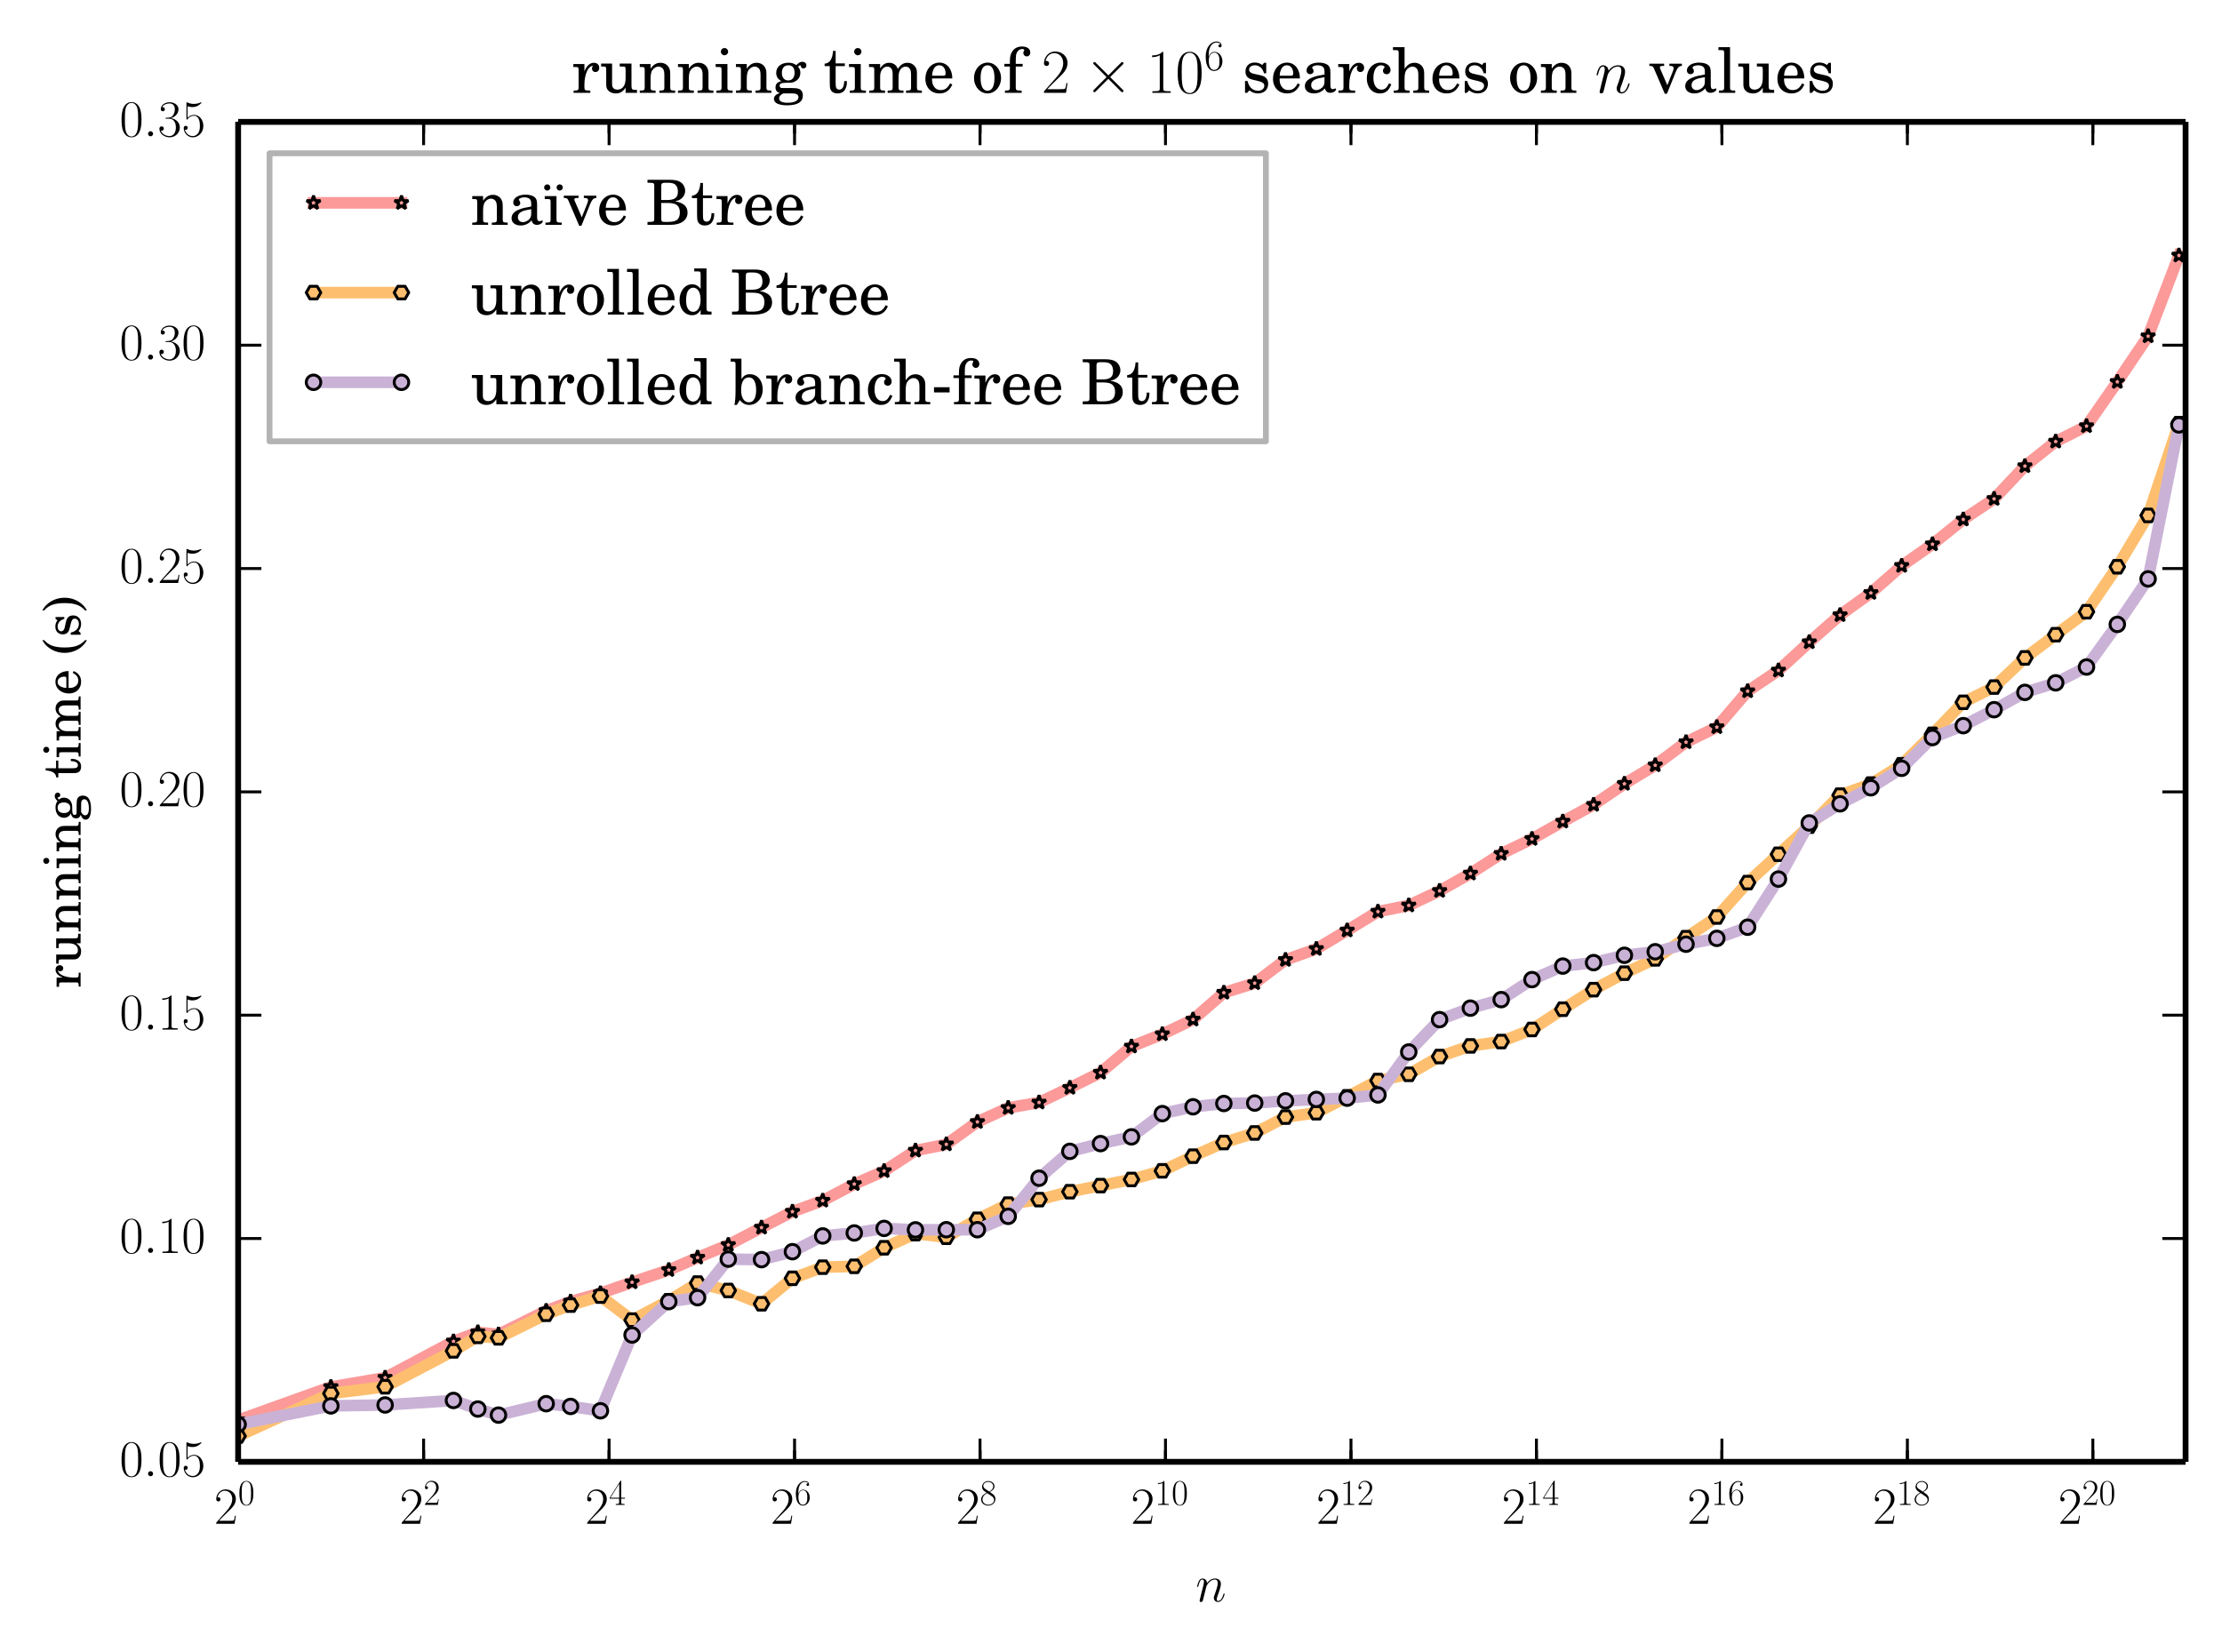 <?xml version="1.0" encoding="utf-8" standalone="no"?>
<!DOCTYPE svg PUBLIC "-//W3C//DTD SVG 1.1//EN"
  "http://www.w3.org/Graphics/SVG/1.1/DTD/svg11.dtd">
<!-- Created with matplotlib (http://matplotlib.org/) -->
<svg height="284pt" version="1.1" viewBox="0 0 382 284" width="382pt" xmlns="http://www.w3.org/2000/svg" xmlns:xlink="http://www.w3.org/1999/xlink">
 <defs>
  <style type="text/css">
*{stroke-linecap:butt;stroke-linejoin:round;}
  </style>
 </defs>
 <g id="figure_1">
  <g id="patch_1">
   <path d="
M0 284.271
L382.939 284.271
L382.939 0
L0 0
z
" style="fill:#ffffff;"/>
  </g>
  <g id="axes_1">
   <g id="patch_2">
    <path d="
M40.94 251.358
L375.739 251.358
L375.739 20.958
L40.94 20.958
z
" style="fill:#ffffff;"/>
   </g>
   <g id="line2d_1">
    <path clip-path="url(#p545d1ad198)" d="
M40.94 244.195
L56.882 238.484
L66.208 236.896
L77.958 230.646
L82.151 229.077
L85.697 229.453
L93.9 225.39
L98.094 223.807
L103.226 222.369
L108.664 220.478
L114.976 218.37
L119.924 216.235
L125.204 214.054
L130.919 211.078
L136.234 208.338
L141.44 206.443
L146.862 203.598
L151.994 201.358
L157.383 197.837
L162.689 196.762
L168.029 192.909
L173.325 190.49
L178.632 189.571
L183.926 187.037
L189.195 184.433
L194.517 179.939
L199.823 177.823
L205.102 175.306
L210.402 170.686
L215.708 169.046
L220.999 165.044
L226.301 163.161
L231.599 159.982
L236.891 156.751
L242.189 155.686
L247.487 153.179
L252.784 150.2
L258.079 146.806
L263.374 144.242
L268.671 141.263
L273.967 138.381
L279.264 134.767
L284.56 131.579
L289.856 127.614
L295.152 125.029
L300.448 118.846
L305.745 115.287
L311.041 110.417
L316.337 105.76
L321.633 101.949
L326.929 97.291
L332.225 93.58
L337.521 89.32
L342.817 85.778
L348.113 80.144
L353.409 75.923
L358.706 73.266
L364.002 65.657
L369.298 57.813
L374.594 43.924" style="fill:none;stroke:#fb9a99;stroke-linecap:square;stroke-width:2;"/>
    <defs>
     <path d="
M7.65404e-17 -1.25
L-0.281 -0.386
L-1.189 -0.386
L-0.454 0.148
L-0.735 1.011
L-8.77075e-17 0.477
L0.735 1.011
L0.454 0.148
L1.189 -0.386
L0.281 -0.386
z
" id="mc9985e22b6" style="stroke:#000000;stroke-linejoin:bevel;stroke-width:0.5;"/>
    </defs>
    <g clip-path="url(#p545d1ad198)">
     <use style="fill:#fb9a99;stroke:#000000;stroke-linejoin:bevel;stroke-width:0.5;" x="40.939" xlink:href="#mc9985e22b6" y="244.195"/>
     <use style="fill:#fb9a99;stroke:#000000;stroke-linejoin:bevel;stroke-width:0.5;" x="56.882" xlink:href="#mc9985e22b6" y="238.484"/>
     <use style="fill:#fb9a99;stroke:#000000;stroke-linejoin:bevel;stroke-width:0.5;" x="66.208" xlink:href="#mc9985e22b6" y="236.896"/>
     <use style="fill:#fb9a99;stroke:#000000;stroke-linejoin:bevel;stroke-width:0.5;" x="77.958" xlink:href="#mc9985e22b6" y="230.646"/>
     <use style="fill:#fb9a99;stroke:#000000;stroke-linejoin:bevel;stroke-width:0.5;" x="82.151" xlink:href="#mc9985e22b6" y="229.077"/>
     <use style="fill:#fb9a99;stroke:#000000;stroke-linejoin:bevel;stroke-width:0.5;" x="85.697" xlink:href="#mc9985e22b6" y="229.453"/>
     <use style="fill:#fb9a99;stroke:#000000;stroke-linejoin:bevel;stroke-width:0.5;" x="93.9" xlink:href="#mc9985e22b6" y="225.39"/>
     <use style="fill:#fb9a99;stroke:#000000;stroke-linejoin:bevel;stroke-width:0.5;" x="98.094" xlink:href="#mc9985e22b6" y="223.807"/>
     <use style="fill:#fb9a99;stroke:#000000;stroke-linejoin:bevel;stroke-width:0.5;" x="103.226" xlink:href="#mc9985e22b6" y="222.369"/>
     <use style="fill:#fb9a99;stroke:#000000;stroke-linejoin:bevel;stroke-width:0.5;" x="108.664" xlink:href="#mc9985e22b6" y="220.478"/>
     <use style="fill:#fb9a99;stroke:#000000;stroke-linejoin:bevel;stroke-width:0.5;" x="114.976" xlink:href="#mc9985e22b6" y="218.37"/>
     <use style="fill:#fb9a99;stroke:#000000;stroke-linejoin:bevel;stroke-width:0.5;" x="119.924" xlink:href="#mc9985e22b6" y="216.235"/>
     <use style="fill:#fb9a99;stroke:#000000;stroke-linejoin:bevel;stroke-width:0.5;" x="125.204" xlink:href="#mc9985e22b6" y="214.054"/>
     <use style="fill:#fb9a99;stroke:#000000;stroke-linejoin:bevel;stroke-width:0.5;" x="130.919" xlink:href="#mc9985e22b6" y="211.078"/>
     <use style="fill:#fb9a99;stroke:#000000;stroke-linejoin:bevel;stroke-width:0.5;" x="136.234" xlink:href="#mc9985e22b6" y="208.338"/>
     <use style="fill:#fb9a99;stroke:#000000;stroke-linejoin:bevel;stroke-width:0.5;" x="141.44" xlink:href="#mc9985e22b6" y="206.443"/>
     <use style="fill:#fb9a99;stroke:#000000;stroke-linejoin:bevel;stroke-width:0.5;" x="146.862" xlink:href="#mc9985e22b6" y="203.598"/>
     <use style="fill:#fb9a99;stroke:#000000;stroke-linejoin:bevel;stroke-width:0.5;" x="151.994" xlink:href="#mc9985e22b6" y="201.358"/>
     <use style="fill:#fb9a99;stroke:#000000;stroke-linejoin:bevel;stroke-width:0.5;" x="157.383" xlink:href="#mc9985e22b6" y="197.837"/>
     <use style="fill:#fb9a99;stroke:#000000;stroke-linejoin:bevel;stroke-width:0.5;" x="162.689" xlink:href="#mc9985e22b6" y="196.762"/>
     <use style="fill:#fb9a99;stroke:#000000;stroke-linejoin:bevel;stroke-width:0.5;" x="168.029" xlink:href="#mc9985e22b6" y="192.909"/>
     <use style="fill:#fb9a99;stroke:#000000;stroke-linejoin:bevel;stroke-width:0.5;" x="173.325" xlink:href="#mc9985e22b6" y="190.49"/>
     <use style="fill:#fb9a99;stroke:#000000;stroke-linejoin:bevel;stroke-width:0.5;" x="178.632" xlink:href="#mc9985e22b6" y="189.571"/>
     <use style="fill:#fb9a99;stroke:#000000;stroke-linejoin:bevel;stroke-width:0.5;" x="183.926" xlink:href="#mc9985e22b6" y="187.037"/>
     <use style="fill:#fb9a99;stroke:#000000;stroke-linejoin:bevel;stroke-width:0.5;" x="189.195" xlink:href="#mc9985e22b6" y="184.433"/>
     <use style="fill:#fb9a99;stroke:#000000;stroke-linejoin:bevel;stroke-width:0.5;" x="194.517" xlink:href="#mc9985e22b6" y="179.939"/>
     <use style="fill:#fb9a99;stroke:#000000;stroke-linejoin:bevel;stroke-width:0.5;" x="199.823" xlink:href="#mc9985e22b6" y="177.823"/>
     <use style="fill:#fb9a99;stroke:#000000;stroke-linejoin:bevel;stroke-width:0.5;" x="205.102" xlink:href="#mc9985e22b6" y="175.306"/>
     <use style="fill:#fb9a99;stroke:#000000;stroke-linejoin:bevel;stroke-width:0.5;" x="210.402" xlink:href="#mc9985e22b6" y="170.686"/>
     <use style="fill:#fb9a99;stroke:#000000;stroke-linejoin:bevel;stroke-width:0.5;" x="215.708" xlink:href="#mc9985e22b6" y="169.046"/>
     <use style="fill:#fb9a99;stroke:#000000;stroke-linejoin:bevel;stroke-width:0.5;" x="220.999" xlink:href="#mc9985e22b6" y="165.044"/>
     <use style="fill:#fb9a99;stroke:#000000;stroke-linejoin:bevel;stroke-width:0.5;" x="226.301" xlink:href="#mc9985e22b6" y="163.161"/>
     <use style="fill:#fb9a99;stroke:#000000;stroke-linejoin:bevel;stroke-width:0.5;" x="231.599" xlink:href="#mc9985e22b6" y="159.982"/>
     <use style="fill:#fb9a99;stroke:#000000;stroke-linejoin:bevel;stroke-width:0.5;" x="236.891" xlink:href="#mc9985e22b6" y="156.751"/>
     <use style="fill:#fb9a99;stroke:#000000;stroke-linejoin:bevel;stroke-width:0.5;" x="242.189" xlink:href="#mc9985e22b6" y="155.686"/>
     <use style="fill:#fb9a99;stroke:#000000;stroke-linejoin:bevel;stroke-width:0.5;" x="247.487" xlink:href="#mc9985e22b6" y="153.179"/>
     <use style="fill:#fb9a99;stroke:#000000;stroke-linejoin:bevel;stroke-width:0.5;" x="252.784" xlink:href="#mc9985e22b6" y="150.2"/>
     <use style="fill:#fb9a99;stroke:#000000;stroke-linejoin:bevel;stroke-width:0.5;" x="258.079" xlink:href="#mc9985e22b6" y="146.806"/>
     <use style="fill:#fb9a99;stroke:#000000;stroke-linejoin:bevel;stroke-width:0.5;" x="263.374" xlink:href="#mc9985e22b6" y="144.242"/>
     <use style="fill:#fb9a99;stroke:#000000;stroke-linejoin:bevel;stroke-width:0.5;" x="268.671" xlink:href="#mc9985e22b6" y="141.263"/>
     <use style="fill:#fb9a99;stroke:#000000;stroke-linejoin:bevel;stroke-width:0.5;" x="273.967" xlink:href="#mc9985e22b6" y="138.381"/>
     <use style="fill:#fb9a99;stroke:#000000;stroke-linejoin:bevel;stroke-width:0.5;" x="279.264" xlink:href="#mc9985e22b6" y="134.767"/>
     <use style="fill:#fb9a99;stroke:#000000;stroke-linejoin:bevel;stroke-width:0.5;" x="284.56" xlink:href="#mc9985e22b6" y="131.579"/>
     <use style="fill:#fb9a99;stroke:#000000;stroke-linejoin:bevel;stroke-width:0.5;" x="289.856" xlink:href="#mc9985e22b6" y="127.614"/>
     <use style="fill:#fb9a99;stroke:#000000;stroke-linejoin:bevel;stroke-width:0.5;" x="295.152" xlink:href="#mc9985e22b6" y="125.029"/>
     <use style="fill:#fb9a99;stroke:#000000;stroke-linejoin:bevel;stroke-width:0.5;" x="300.448" xlink:href="#mc9985e22b6" y="118.846"/>
     <use style="fill:#fb9a99;stroke:#000000;stroke-linejoin:bevel;stroke-width:0.5;" x="305.745" xlink:href="#mc9985e22b6" y="115.287"/>
     <use style="fill:#fb9a99;stroke:#000000;stroke-linejoin:bevel;stroke-width:0.5;" x="311.041" xlink:href="#mc9985e22b6" y="110.417"/>
     <use style="fill:#fb9a99;stroke:#000000;stroke-linejoin:bevel;stroke-width:0.5;" x="316.337" xlink:href="#mc9985e22b6" y="105.76"/>
     <use style="fill:#fb9a99;stroke:#000000;stroke-linejoin:bevel;stroke-width:0.5;" x="321.633" xlink:href="#mc9985e22b6" y="101.949"/>
     <use style="fill:#fb9a99;stroke:#000000;stroke-linejoin:bevel;stroke-width:0.5;" x="326.929" xlink:href="#mc9985e22b6" y="97.291"/>
     <use style="fill:#fb9a99;stroke:#000000;stroke-linejoin:bevel;stroke-width:0.5;" x="332.225" xlink:href="#mc9985e22b6" y="93.58"/>
     <use style="fill:#fb9a99;stroke:#000000;stroke-linejoin:bevel;stroke-width:0.5;" x="337.521" xlink:href="#mc9985e22b6" y="89.32"/>
     <use style="fill:#fb9a99;stroke:#000000;stroke-linejoin:bevel;stroke-width:0.5;" x="342.817" xlink:href="#mc9985e22b6" y="85.778"/>
     <use style="fill:#fb9a99;stroke:#000000;stroke-linejoin:bevel;stroke-width:0.5;" x="348.113" xlink:href="#mc9985e22b6" y="80.144"/>
     <use style="fill:#fb9a99;stroke:#000000;stroke-linejoin:bevel;stroke-width:0.5;" x="353.409" xlink:href="#mc9985e22b6" y="75.923"/>
     <use style="fill:#fb9a99;stroke:#000000;stroke-linejoin:bevel;stroke-width:0.5;" x="358.706" xlink:href="#mc9985e22b6" y="73.266"/>
     <use style="fill:#fb9a99;stroke:#000000;stroke-linejoin:bevel;stroke-width:0.5;" x="364.002" xlink:href="#mc9985e22b6" y="65.657"/>
     <use style="fill:#fb9a99;stroke:#000000;stroke-linejoin:bevel;stroke-width:0.5;" x="369.298" xlink:href="#mc9985e22b6" y="57.813"/>
     <use style="fill:#fb9a99;stroke:#000000;stroke-linejoin:bevel;stroke-width:0.5;" x="374.594" xlink:href="#mc9985e22b6" y="43.924"/>
    </g>
   </g>
   <g id="line2d_2">
    <path clip-path="url(#p545d1ad198)" d="
M40.94 246.931
L56.882 239.605
L66.208 238.451
L77.958 232.278
L82.151 229.784
L85.697 230.036
L93.9 225.979
L98.094 224.405
L103.226 222.86
L108.664 226.992
L114.976 223.661
L119.924 220.624
L125.204 221.897
L130.919 224.183
L136.234 219.801
L141.44 217.889
L146.862 217.739
L151.994 214.549
L157.383 212.114
L162.689 212.74
L168.029 209.651
L173.325 207.044
L178.632 206.267
L183.926 204.911
L189.195 203.861
L194.517 202.805
L199.823 201.322
L205.102 198.8
L210.402 196.45
L215.708 194.811
L220.999 192.078
L226.301 191.331
L231.599 188.597
L236.891 185.796
L242.189 184.727
L247.487 181.666
L252.784 179.842
L258.079 179.09
L263.374 177.014
L268.671 173.528
L273.967 170.167
L279.264 167.333
L284.56 164.869
L289.856 161.232
L295.152 157.673
L300.448 151.756
L305.745 146.886
L311.041 142.053
L316.337 136.72
L321.633 134.824
L326.929 131.497
L332.225 126.261
L337.521 120.759
L342.817 118.141
L348.113 113.125
L353.409 109.136
L358.706 105.19
L364.002 97.454
L369.298 88.623
L374.594 72.843" style="fill:none;stroke:#fdbf6f;stroke-linecap:square;stroke-width:2;"/>
    <defs>
     <path d="
M-0.625 -1.083
L-1.25 -5.55112e-16
L-0.625 1.083
L0.625 1.083
L1.25 7.77156e-16
L0.625 -1.083
z
" id="m7a8b4e931c" style="stroke:#000000;stroke-linejoin:miter;stroke-width:0.5;"/>
    </defs>
    <g clip-path="url(#p545d1ad198)">
     <use style="fill:#fdbf6f;stroke:#000000;stroke-linejoin:miter;stroke-width:0.5;" x="40.939" xlink:href="#m7a8b4e931c" y="246.931"/>
     <use style="fill:#fdbf6f;stroke:#000000;stroke-linejoin:miter;stroke-width:0.5;" x="56.882" xlink:href="#m7a8b4e931c" y="239.605"/>
     <use style="fill:#fdbf6f;stroke:#000000;stroke-linejoin:miter;stroke-width:0.5;" x="66.208" xlink:href="#m7a8b4e931c" y="238.451"/>
     <use style="fill:#fdbf6f;stroke:#000000;stroke-linejoin:miter;stroke-width:0.5;" x="77.958" xlink:href="#m7a8b4e931c" y="232.278"/>
     <use style="fill:#fdbf6f;stroke:#000000;stroke-linejoin:miter;stroke-width:0.5;" x="82.151" xlink:href="#m7a8b4e931c" y="229.784"/>
     <use style="fill:#fdbf6f;stroke:#000000;stroke-linejoin:miter;stroke-width:0.5;" x="85.697" xlink:href="#m7a8b4e931c" y="230.036"/>
     <use style="fill:#fdbf6f;stroke:#000000;stroke-linejoin:miter;stroke-width:0.5;" x="93.9" xlink:href="#m7a8b4e931c" y="225.979"/>
     <use style="fill:#fdbf6f;stroke:#000000;stroke-linejoin:miter;stroke-width:0.5;" x="98.094" xlink:href="#m7a8b4e931c" y="224.405"/>
     <use style="fill:#fdbf6f;stroke:#000000;stroke-linejoin:miter;stroke-width:0.5;" x="103.226" xlink:href="#m7a8b4e931c" y="222.86"/>
     <use style="fill:#fdbf6f;stroke:#000000;stroke-linejoin:miter;stroke-width:0.5;" x="108.664" xlink:href="#m7a8b4e931c" y="226.992"/>
     <use style="fill:#fdbf6f;stroke:#000000;stroke-linejoin:miter;stroke-width:0.5;" x="114.976" xlink:href="#m7a8b4e931c" y="223.661"/>
     <use style="fill:#fdbf6f;stroke:#000000;stroke-linejoin:miter;stroke-width:0.5;" x="119.924" xlink:href="#m7a8b4e931c" y="220.624"/>
     <use style="fill:#fdbf6f;stroke:#000000;stroke-linejoin:miter;stroke-width:0.5;" x="125.204" xlink:href="#m7a8b4e931c" y="221.897"/>
     <use style="fill:#fdbf6f;stroke:#000000;stroke-linejoin:miter;stroke-width:0.5;" x="130.919" xlink:href="#m7a8b4e931c" y="224.183"/>
     <use style="fill:#fdbf6f;stroke:#000000;stroke-linejoin:miter;stroke-width:0.5;" x="136.234" xlink:href="#m7a8b4e931c" y="219.801"/>
     <use style="fill:#fdbf6f;stroke:#000000;stroke-linejoin:miter;stroke-width:0.5;" x="141.44" xlink:href="#m7a8b4e931c" y="217.889"/>
     <use style="fill:#fdbf6f;stroke:#000000;stroke-linejoin:miter;stroke-width:0.5;" x="146.862" xlink:href="#m7a8b4e931c" y="217.739"/>
     <use style="fill:#fdbf6f;stroke:#000000;stroke-linejoin:miter;stroke-width:0.5;" x="151.994" xlink:href="#m7a8b4e931c" y="214.549"/>
     <use style="fill:#fdbf6f;stroke:#000000;stroke-linejoin:miter;stroke-width:0.5;" x="157.383" xlink:href="#m7a8b4e931c" y="212.114"/>
     <use style="fill:#fdbf6f;stroke:#000000;stroke-linejoin:miter;stroke-width:0.5;" x="162.689" xlink:href="#m7a8b4e931c" y="212.74"/>
     <use style="fill:#fdbf6f;stroke:#000000;stroke-linejoin:miter;stroke-width:0.5;" x="168.029" xlink:href="#m7a8b4e931c" y="209.651"/>
     <use style="fill:#fdbf6f;stroke:#000000;stroke-linejoin:miter;stroke-width:0.5;" x="173.325" xlink:href="#m7a8b4e931c" y="207.044"/>
     <use style="fill:#fdbf6f;stroke:#000000;stroke-linejoin:miter;stroke-width:0.5;" x="178.632" xlink:href="#m7a8b4e931c" y="206.267"/>
     <use style="fill:#fdbf6f;stroke:#000000;stroke-linejoin:miter;stroke-width:0.5;" x="183.926" xlink:href="#m7a8b4e931c" y="204.911"/>
     <use style="fill:#fdbf6f;stroke:#000000;stroke-linejoin:miter;stroke-width:0.5;" x="189.195" xlink:href="#m7a8b4e931c" y="203.861"/>
     <use style="fill:#fdbf6f;stroke:#000000;stroke-linejoin:miter;stroke-width:0.5;" x="194.517" xlink:href="#m7a8b4e931c" y="202.805"/>
     <use style="fill:#fdbf6f;stroke:#000000;stroke-linejoin:miter;stroke-width:0.5;" x="199.823" xlink:href="#m7a8b4e931c" y="201.322"/>
     <use style="fill:#fdbf6f;stroke:#000000;stroke-linejoin:miter;stroke-width:0.5;" x="205.102" xlink:href="#m7a8b4e931c" y="198.8"/>
     <use style="fill:#fdbf6f;stroke:#000000;stroke-linejoin:miter;stroke-width:0.5;" x="210.402" xlink:href="#m7a8b4e931c" y="196.45"/>
     <use style="fill:#fdbf6f;stroke:#000000;stroke-linejoin:miter;stroke-width:0.5;" x="215.708" xlink:href="#m7a8b4e931c" y="194.811"/>
     <use style="fill:#fdbf6f;stroke:#000000;stroke-linejoin:miter;stroke-width:0.5;" x="220.999" xlink:href="#m7a8b4e931c" y="192.078"/>
     <use style="fill:#fdbf6f;stroke:#000000;stroke-linejoin:miter;stroke-width:0.5;" x="226.301" xlink:href="#m7a8b4e931c" y="191.331"/>
     <use style="fill:#fdbf6f;stroke:#000000;stroke-linejoin:miter;stroke-width:0.5;" x="231.599" xlink:href="#m7a8b4e931c" y="188.597"/>
     <use style="fill:#fdbf6f;stroke:#000000;stroke-linejoin:miter;stroke-width:0.5;" x="236.891" xlink:href="#m7a8b4e931c" y="185.796"/>
     <use style="fill:#fdbf6f;stroke:#000000;stroke-linejoin:miter;stroke-width:0.5;" x="242.189" xlink:href="#m7a8b4e931c" y="184.727"/>
     <use style="fill:#fdbf6f;stroke:#000000;stroke-linejoin:miter;stroke-width:0.5;" x="247.487" xlink:href="#m7a8b4e931c" y="181.666"/>
     <use style="fill:#fdbf6f;stroke:#000000;stroke-linejoin:miter;stroke-width:0.5;" x="252.784" xlink:href="#m7a8b4e931c" y="179.842"/>
     <use style="fill:#fdbf6f;stroke:#000000;stroke-linejoin:miter;stroke-width:0.5;" x="258.079" xlink:href="#m7a8b4e931c" y="179.09"/>
     <use style="fill:#fdbf6f;stroke:#000000;stroke-linejoin:miter;stroke-width:0.5;" x="263.374" xlink:href="#m7a8b4e931c" y="177.014"/>
     <use style="fill:#fdbf6f;stroke:#000000;stroke-linejoin:miter;stroke-width:0.5;" x="268.671" xlink:href="#m7a8b4e931c" y="173.528"/>
     <use style="fill:#fdbf6f;stroke:#000000;stroke-linejoin:miter;stroke-width:0.5;" x="273.967" xlink:href="#m7a8b4e931c" y="170.167"/>
     <use style="fill:#fdbf6f;stroke:#000000;stroke-linejoin:miter;stroke-width:0.5;" x="279.264" xlink:href="#m7a8b4e931c" y="167.333"/>
     <use style="fill:#fdbf6f;stroke:#000000;stroke-linejoin:miter;stroke-width:0.5;" x="284.56" xlink:href="#m7a8b4e931c" y="164.869"/>
     <use style="fill:#fdbf6f;stroke:#000000;stroke-linejoin:miter;stroke-width:0.5;" x="289.856" xlink:href="#m7a8b4e931c" y="161.232"/>
     <use style="fill:#fdbf6f;stroke:#000000;stroke-linejoin:miter;stroke-width:0.5;" x="295.152" xlink:href="#m7a8b4e931c" y="157.673"/>
     <use style="fill:#fdbf6f;stroke:#000000;stroke-linejoin:miter;stroke-width:0.5;" x="300.448" xlink:href="#m7a8b4e931c" y="151.756"/>
     <use style="fill:#fdbf6f;stroke:#000000;stroke-linejoin:miter;stroke-width:0.5;" x="305.745" xlink:href="#m7a8b4e931c" y="146.886"/>
     <use style="fill:#fdbf6f;stroke:#000000;stroke-linejoin:miter;stroke-width:0.5;" x="311.041" xlink:href="#m7a8b4e931c" y="142.053"/>
     <use style="fill:#fdbf6f;stroke:#000000;stroke-linejoin:miter;stroke-width:0.5;" x="316.337" xlink:href="#m7a8b4e931c" y="136.72"/>
     <use style="fill:#fdbf6f;stroke:#000000;stroke-linejoin:miter;stroke-width:0.5;" x="321.633" xlink:href="#m7a8b4e931c" y="134.824"/>
     <use style="fill:#fdbf6f;stroke:#000000;stroke-linejoin:miter;stroke-width:0.5;" x="326.929" xlink:href="#m7a8b4e931c" y="131.497"/>
     <use style="fill:#fdbf6f;stroke:#000000;stroke-linejoin:miter;stroke-width:0.5;" x="332.225" xlink:href="#m7a8b4e931c" y="126.261"/>
     <use style="fill:#fdbf6f;stroke:#000000;stroke-linejoin:miter;stroke-width:0.5;" x="337.521" xlink:href="#m7a8b4e931c" y="120.759"/>
     <use style="fill:#fdbf6f;stroke:#000000;stroke-linejoin:miter;stroke-width:0.5;" x="342.817" xlink:href="#m7a8b4e931c" y="118.141"/>
     <use style="fill:#fdbf6f;stroke:#000000;stroke-linejoin:miter;stroke-width:0.5;" x="348.113" xlink:href="#m7a8b4e931c" y="113.125"/>
     <use style="fill:#fdbf6f;stroke:#000000;stroke-linejoin:miter;stroke-width:0.5;" x="353.409" xlink:href="#m7a8b4e931c" y="109.136"/>
     <use style="fill:#fdbf6f;stroke:#000000;stroke-linejoin:miter;stroke-width:0.5;" x="358.706" xlink:href="#m7a8b4e931c" y="105.19"/>
     <use style="fill:#fdbf6f;stroke:#000000;stroke-linejoin:miter;stroke-width:0.5;" x="364.002" xlink:href="#m7a8b4e931c" y="97.453"/>
     <use style="fill:#fdbf6f;stroke:#000000;stroke-linejoin:miter;stroke-width:0.5;" x="369.298" xlink:href="#m7a8b4e931c" y="88.623"/>
     <use style="fill:#fdbf6f;stroke:#000000;stroke-linejoin:miter;stroke-width:0.5;" x="374.594" xlink:href="#m7a8b4e931c" y="72.843"/>
    </g>
   </g>
   <g id="line2d_3">
    <path clip-path="url(#p545d1ad198)" d="
M40.94 244.921
L56.882 241.736
L66.208 241.579
L77.958 240.803
L82.151 242.274
L85.697 243.323
L93.9 241.358
L98.094 241.83
L103.226 242.58
L108.664 229.547
L114.976 223.806
L119.924 223.132
L125.204 216.503
L130.919 216.591
L136.234 215.224
L141.44 212.515
L146.862 212.005
L151.994 211.219
L157.383 211.47
L162.689 211.444
L168.029 211.443
L173.325 209.143
L178.632 202.59
L183.926 197.969
L189.195 196.638
L194.517 195.481
L199.823 191.483
L205.102 190.309
L210.402 189.742
L215.708 189.666
L220.999 189.289
L226.301 189.041
L231.599 188.823
L236.891 188.272
L242.189 180.887
L247.487 175.322
L252.784 173.347
L258.079 171.881
L263.374 168.441
L268.671 166.114
L273.967 165.52
L279.264 164.258
L284.56 163.648
L289.856 162.352
L295.152 161.348
L300.448 159.43
L305.745 151.153
L311.041 141.502
L316.337 138.214
L321.633 135.453
L326.929 132.106
L332.225 126.818
L337.521 124.774
L342.817 122.027
L348.113 119.053
L353.409 117.412
L358.706 114.691
L364.002 107.361
L369.298 99.54
L374.594 73.063" style="fill:none;stroke:#cab2d6;stroke-linecap:square;stroke-width:2;"/>
    <defs>
     <path d="
M0 1.25
C0.332 1.25 0.649 1.118 0.884 0.884
C1.118 0.649 1.25 0.332 1.25 0
C1.25 -0.332 1.118 -0.649 0.884 -0.884
C0.649 -1.118 0.332 -1.25 0 -1.25
C-0.332 -1.25 -0.649 -1.118 -0.884 -0.884
C-1.118 -0.649 -1.25 -0.332 -1.25 0
C-1.25 0.332 -1.118 0.649 -0.884 0.884
C-0.649 1.118 -0.332 1.25 0 1.25
z
" id="mb72440ce1f" style="stroke:#000000;stroke-width:0.5;"/>
    </defs>
    <g clip-path="url(#p545d1ad198)">
     <use style="fill:#cab2d6;stroke:#000000;stroke-width:0.5;" x="40.939" xlink:href="#mb72440ce1f" y="244.921"/>
     <use style="fill:#cab2d6;stroke:#000000;stroke-width:0.5;" x="56.882" xlink:href="#mb72440ce1f" y="241.736"/>
     <use style="fill:#cab2d6;stroke:#000000;stroke-width:0.5;" x="66.208" xlink:href="#mb72440ce1f" y="241.579"/>
     <use style="fill:#cab2d6;stroke:#000000;stroke-width:0.5;" x="77.958" xlink:href="#mb72440ce1f" y="240.803"/>
     <use style="fill:#cab2d6;stroke:#000000;stroke-width:0.5;" x="82.151" xlink:href="#mb72440ce1f" y="242.274"/>
     <use style="fill:#cab2d6;stroke:#000000;stroke-width:0.5;" x="85.697" xlink:href="#mb72440ce1f" y="243.323"/>
     <use style="fill:#cab2d6;stroke:#000000;stroke-width:0.5;" x="93.9" xlink:href="#mb72440ce1f" y="241.358"/>
     <use style="fill:#cab2d6;stroke:#000000;stroke-width:0.5;" x="98.094" xlink:href="#mb72440ce1f" y="241.83"/>
     <use style="fill:#cab2d6;stroke:#000000;stroke-width:0.5;" x="103.226" xlink:href="#mb72440ce1f" y="242.58"/>
     <use style="fill:#cab2d6;stroke:#000000;stroke-width:0.5;" x="108.664" xlink:href="#mb72440ce1f" y="229.547"/>
     <use style="fill:#cab2d6;stroke:#000000;stroke-width:0.5;" x="114.976" xlink:href="#mb72440ce1f" y="223.806"/>
     <use style="fill:#cab2d6;stroke:#000000;stroke-width:0.5;" x="119.924" xlink:href="#mb72440ce1f" y="223.132"/>
     <use style="fill:#cab2d6;stroke:#000000;stroke-width:0.5;" x="125.204" xlink:href="#mb72440ce1f" y="216.503"/>
     <use style="fill:#cab2d6;stroke:#000000;stroke-width:0.5;" x="130.919" xlink:href="#mb72440ce1f" y="216.591"/>
     <use style="fill:#cab2d6;stroke:#000000;stroke-width:0.5;" x="136.234" xlink:href="#mb72440ce1f" y="215.224"/>
     <use style="fill:#cab2d6;stroke:#000000;stroke-width:0.5;" x="141.44" xlink:href="#mb72440ce1f" y="212.515"/>
     <use style="fill:#cab2d6;stroke:#000000;stroke-width:0.5;" x="146.862" xlink:href="#mb72440ce1f" y="212.005"/>
     <use style="fill:#cab2d6;stroke:#000000;stroke-width:0.5;" x="151.994" xlink:href="#mb72440ce1f" y="211.219"/>
     <use style="fill:#cab2d6;stroke:#000000;stroke-width:0.5;" x="157.383" xlink:href="#mb72440ce1f" y="211.47"/>
     <use style="fill:#cab2d6;stroke:#000000;stroke-width:0.5;" x="162.689" xlink:href="#mb72440ce1f" y="211.444"/>
     <use style="fill:#cab2d6;stroke:#000000;stroke-width:0.5;" x="168.029" xlink:href="#mb72440ce1f" y="211.443"/>
     <use style="fill:#cab2d6;stroke:#000000;stroke-width:0.5;" x="173.325" xlink:href="#mb72440ce1f" y="209.143"/>
     <use style="fill:#cab2d6;stroke:#000000;stroke-width:0.5;" x="178.632" xlink:href="#mb72440ce1f" y="202.59"/>
     <use style="fill:#cab2d6;stroke:#000000;stroke-width:0.5;" x="183.926" xlink:href="#mb72440ce1f" y="197.969"/>
     <use style="fill:#cab2d6;stroke:#000000;stroke-width:0.5;" x="189.195" xlink:href="#mb72440ce1f" y="196.638"/>
     <use style="fill:#cab2d6;stroke:#000000;stroke-width:0.5;" x="194.517" xlink:href="#mb72440ce1f" y="195.481"/>
     <use style="fill:#cab2d6;stroke:#000000;stroke-width:0.5;" x="199.823" xlink:href="#mb72440ce1f" y="191.483"/>
     <use style="fill:#cab2d6;stroke:#000000;stroke-width:0.5;" x="205.102" xlink:href="#mb72440ce1f" y="190.309"/>
     <use style="fill:#cab2d6;stroke:#000000;stroke-width:0.5;" x="210.402" xlink:href="#mb72440ce1f" y="189.742"/>
     <use style="fill:#cab2d6;stroke:#000000;stroke-width:0.5;" x="215.708" xlink:href="#mb72440ce1f" y="189.666"/>
     <use style="fill:#cab2d6;stroke:#000000;stroke-width:0.5;" x="220.999" xlink:href="#mb72440ce1f" y="189.289"/>
     <use style="fill:#cab2d6;stroke:#000000;stroke-width:0.5;" x="226.301" xlink:href="#mb72440ce1f" y="189.041"/>
     <use style="fill:#cab2d6;stroke:#000000;stroke-width:0.5;" x="231.599" xlink:href="#mb72440ce1f" y="188.823"/>
     <use style="fill:#cab2d6;stroke:#000000;stroke-width:0.5;" x="236.891" xlink:href="#mb72440ce1f" y="188.272"/>
     <use style="fill:#cab2d6;stroke:#000000;stroke-width:0.5;" x="242.189" xlink:href="#mb72440ce1f" y="180.887"/>
     <use style="fill:#cab2d6;stroke:#000000;stroke-width:0.5;" x="247.487" xlink:href="#mb72440ce1f" y="175.322"/>
     <use style="fill:#cab2d6;stroke:#000000;stroke-width:0.5;" x="252.784" xlink:href="#mb72440ce1f" y="173.347"/>
     <use style="fill:#cab2d6;stroke:#000000;stroke-width:0.5;" x="258.079" xlink:href="#mb72440ce1f" y="171.881"/>
     <use style="fill:#cab2d6;stroke:#000000;stroke-width:0.5;" x="263.374" xlink:href="#mb72440ce1f" y="168.441"/>
     <use style="fill:#cab2d6;stroke:#000000;stroke-width:0.5;" x="268.671" xlink:href="#mb72440ce1f" y="166.114"/>
     <use style="fill:#cab2d6;stroke:#000000;stroke-width:0.5;" x="273.967" xlink:href="#mb72440ce1f" y="165.52"/>
     <use style="fill:#cab2d6;stroke:#000000;stroke-width:0.5;" x="279.264" xlink:href="#mb72440ce1f" y="164.258"/>
     <use style="fill:#cab2d6;stroke:#000000;stroke-width:0.5;" x="284.56" xlink:href="#mb72440ce1f" y="163.648"/>
     <use style="fill:#cab2d6;stroke:#000000;stroke-width:0.5;" x="289.856" xlink:href="#mb72440ce1f" y="162.352"/>
     <use style="fill:#cab2d6;stroke:#000000;stroke-width:0.5;" x="295.152" xlink:href="#mb72440ce1f" y="161.348"/>
     <use style="fill:#cab2d6;stroke:#000000;stroke-width:0.5;" x="300.448" xlink:href="#mb72440ce1f" y="159.43"/>
     <use style="fill:#cab2d6;stroke:#000000;stroke-width:0.5;" x="305.745" xlink:href="#mb72440ce1f" y="151.153"/>
     <use style="fill:#cab2d6;stroke:#000000;stroke-width:0.5;" x="311.041" xlink:href="#mb72440ce1f" y="141.502"/>
     <use style="fill:#cab2d6;stroke:#000000;stroke-width:0.5;" x="316.337" xlink:href="#mb72440ce1f" y="138.214"/>
     <use style="fill:#cab2d6;stroke:#000000;stroke-width:0.5;" x="321.633" xlink:href="#mb72440ce1f" y="135.453"/>
     <use style="fill:#cab2d6;stroke:#000000;stroke-width:0.5;" x="326.929" xlink:href="#mb72440ce1f" y="132.106"/>
     <use style="fill:#cab2d6;stroke:#000000;stroke-width:0.5;" x="332.225" xlink:href="#mb72440ce1f" y="126.818"/>
     <use style="fill:#cab2d6;stroke:#000000;stroke-width:0.5;" x="337.521" xlink:href="#mb72440ce1f" y="124.774"/>
     <use style="fill:#cab2d6;stroke:#000000;stroke-width:0.5;" x="342.817" xlink:href="#mb72440ce1f" y="122.027"/>
     <use style="fill:#cab2d6;stroke:#000000;stroke-width:0.5;" x="348.113" xlink:href="#mb72440ce1f" y="119.053"/>
     <use style="fill:#cab2d6;stroke:#000000;stroke-width:0.5;" x="353.409" xlink:href="#mb72440ce1f" y="117.412"/>
     <use style="fill:#cab2d6;stroke:#000000;stroke-width:0.5;" x="358.706" xlink:href="#mb72440ce1f" y="114.691"/>
     <use style="fill:#cab2d6;stroke:#000000;stroke-width:0.5;" x="364.002" xlink:href="#mb72440ce1f" y="107.361"/>
     <use style="fill:#cab2d6;stroke:#000000;stroke-width:0.5;" x="369.298" xlink:href="#mb72440ce1f" y="99.54"/>
     <use style="fill:#cab2d6;stroke:#000000;stroke-width:0.5;" x="374.594" xlink:href="#mb72440ce1f" y="73.063"/>
    </g>
   </g>
   <g id="matplotlib.axis_1">
    <g id="xtick_1">
     <g id="line2d_4">
      <defs>
       <path d="
M0 0
L0 -4" id="m93b0483c22" style="stroke:#000000;stroke-width:0.5;"/>
      </defs>
      <g>
       <use style="stroke:#000000;stroke-width:0.5;" x="40.939" xlink:href="#m93b0483c22" y="251.358"/>
      </g>
     </g>
     <g id="line2d_5">
      <defs>
       <path d="
M0 0
L0 4" id="m741efc42ff" style="stroke:#000000;stroke-width:0.5;"/>
      </defs>
      <g>
       <use style="stroke:#000000;stroke-width:0.5;" x="40.939" xlink:href="#m741efc42ff" y="20.958"/>
      </g>
     </g>
     <g id="text_1">
      <!-- $2^{0}$ -->
      <defs>
       <path d="
M41.703 15.453
L39.906 15.453
C38.906 8.375 38.094 7.172 37.703 6.562
C37.203 5.766 30 5.766 28.594 5.766
L9.406 5.766
C13 9.672 20 16.75 28.5 24.953
C34.594 30.734 41.703 37.531 41.703 47.422
C41.703 59.219 32.297 66 21.797 66
C10.797 66 4.094 56.312 4.094 47.344
C4.094 43.438 7 42.938 8.203 42.938
C9.203 42.938 12.203 43.547 12.203 47.031
C12.203 50.109 9.594 51 8.203 51
C7.594 51 7 50.906 6.594 50.703
C8.5 59.219 14.297 63.406 20.406 63.406
C29.094 63.406 34.797 56.516 34.797 47.422
C34.797 38.734 29.703 31.25 24 24.75
L4.094 2.281
L4.094 0
L39.297 0
z
" id="CMR17-50"/>
       <path d="
M42 31.641
C42 37.75 41.906 48.125 37.703 56.109
C34 63.109 28.094 65.594 22.906 65.594
C18.094 65.594 12 63.406 8.203 56.203
C4.203 48.719 3.797 39.438 3.797 31.641
C3.797 25.953 3.906 17.281 7 9.672
C11.297 -0.609 19 -2 22.906 -2
C27.5 -2 34.5 -0.109 38.594 9.375
C41.594 16.281 42 24.359 42 31.641
M22.906 -0.406
C16.5 -0.406 12.703 5.078 11.297 12.688
C10.203 18.562 10.203 27.156 10.203 32.75
C10.203 40.438 10.203 46.828 11.5 52.922
C13.406 61.391 19 64 22.906 64
C27 64 32.297 61.297 34.203 53.125
C35.5 47.438 35.594 40.734 35.594 32.75
C35.594 26.25 35.594 18.266 34.406 12.375
C32.297 1.484 26.406 -0.406 22.906 -0.406" id="CMR17-48"/>
      </defs>
      <g transform="translate(36.809 262.011)scale(0.09 -0.09)">
       <use transform="scale(0.996)" xlink:href="#CMR17-50"/>
       <use transform="translate(45.69 36.154)scale(0.697)" xlink:href="#CMR17-48"/>
      </g>
     </g>
    </g>
    <g id="xtick_2">
     <g id="line2d_6">
      <g>
       <use style="stroke:#000000;stroke-width:0.5;" x="72.825" xlink:href="#m93b0483c22" y="251.358"/>
      </g>
     </g>
     <g id="line2d_7">
      <g>
       <use style="stroke:#000000;stroke-width:0.5;" x="72.825" xlink:href="#m741efc42ff" y="20.958"/>
      </g>
     </g>
     <g id="text_2">
      <!-- $2^{2}$ -->
      <g transform="translate(68.695 262.011)scale(0.09 -0.09)">
       <use transform="scale(0.996)" xlink:href="#CMR17-50"/>
       <use transform="translate(45.69 36.154)scale(0.697)" xlink:href="#CMR17-50"/>
      </g>
     </g>
    </g>
    <g id="xtick_3">
     <g id="line2d_8">
      <g>
       <use style="stroke:#000000;stroke-width:0.5;" x="104.711" xlink:href="#m93b0483c22" y="251.358"/>
      </g>
     </g>
     <g id="line2d_9">
      <g>
       <use style="stroke:#000000;stroke-width:0.5;" x="104.711" xlink:href="#m741efc42ff" y="20.958"/>
      </g>
     </g>
     <g id="text_3">
      <!-- $2^{4}$ -->
      <defs>
       <path d="
M33.594 64.328
C33.594 66.406 33.5 66.5 31.703 66.5
L2 19.594
L2 17
L27.797 17
L27.797 7.141
C27.797 3.5 27.594 2.5 20.594 2.5
L18.703 2.5
L18.703 0
C21.906 0 27.297 0 30.703 0
C34.094 0 39.5 0 42.703 0
L42.703 2.5
L40.797 2.5
C33.797 2.5 33.594 3.5 33.594 7.141
L33.594 17
L43.797 17
L43.797 19.594
L33.594 19.594
z

M28.094 57.766
L28.094 19.594
L4 19.594
z
" id="CMR17-52"/>
      </defs>
      <g transform="translate(100.581 262.011)scale(0.09 -0.09)">
       <use transform="scale(0.996)" xlink:href="#CMR17-50"/>
       <use transform="translate(45.69 36.154)scale(0.697)" xlink:href="#CMR17-52"/>
      </g>
     </g>
    </g>
    <g id="xtick_4">
     <g id="line2d_10">
      <g>
       <use style="stroke:#000000;stroke-width:0.5;" x="136.597" xlink:href="#m93b0483c22" y="251.358"/>
      </g>
     </g>
     <g id="line2d_11">
      <g>
       <use style="stroke:#000000;stroke-width:0.5;" x="136.597" xlink:href="#m741efc42ff" y="20.958"/>
      </g>
     </g>
     <g id="text_4">
      <!-- $2^{6}$ -->
      <defs>
       <path d="
M10.594 34
C10.594 57.656 21.797 63 28.297 63
C30.406 63 35.5 62.641 37.5 59
C35.906 59 32.906 59 32.906 55.516
C32.906 52.828 35.094 51.922 36.5 51.922
C37.406 51.922 40.094 52.312 40.094 55.625
C40.094 61.781 35.094 65.297 28.203 65.297
C16.297 65.297 3.797 52.969 3.797 31
C3.797 3.953 15.094 -2 23.094 -2
C32.797 -2 42 6.672 42 20.047
C42 32.516 33.906 41.594 23.703 41.594
C17.594 41.594 13.094 37.609 10.594 30.625
z

M23.094 0.391
C10.797 0.391 10.797 18.75 10.797 22.438
C10.797 29.625 14.203 40 23.5 40
C25.203 40 30.094 40 33.406 33.125
C35.203 29.219 35.203 25.141 35.203 20.141
C35.203 14.75 35.203 10.781 33.094 6.781
C30.906 2.672 27.703 0.391 23.094 0.391" id="CMR17-54"/>
      </defs>
      <g transform="translate(132.466 262.011)scale(0.09 -0.09)">
       <use transform="scale(0.996)" xlink:href="#CMR17-50"/>
       <use transform="translate(45.69 36.154)scale(0.697)" xlink:href="#CMR17-54"/>
      </g>
     </g>
    </g>
    <g id="xtick_5">
     <g id="line2d_12">
      <g>
       <use style="stroke:#000000;stroke-width:0.5;" x="168.482" xlink:href="#m93b0483c22" y="251.358"/>
      </g>
     </g>
     <g id="line2d_13">
      <g>
       <use style="stroke:#000000;stroke-width:0.5;" x="168.482" xlink:href="#m741efc42ff" y="20.958"/>
      </g>
     </g>
     <g id="text_5">
      <!-- $2^{8}$ -->
      <defs>
       <path d="
M27.203 35.375
C33.5 38.562 39.906 43.328 39.906 50.984
C39.906 60.031 31.094 65.297 23 65.297
C13.906 65.297 5.906 58.734 5.906 49.688
C5.906 47.203 6.5 42.922 10.406 39.141
C11.406 38.156 15.594 35.172 18.297 33.281
C13.797 30.984 3.297 25.531 3.297 14.594
C3.297 4.359 13.094 -2 22.797 -2
C33.5 -2 42.5 5.656 42.5 15.797
C42.5 24.844 36.406 29.031 32.406 31.703
z

M14.094 44.125
C13.297 44.625 9.297 47.703 9.297 52.375
C9.297 58.438 15.594 63 22.797 63
C30.703 63 36.5 57.453 36.5 50.984
C36.5 41.734 26.094 36.469 25.594 36.469
C25.5 36.469 25.406 36.469 24.594 37.078
z

M32.5 23.734
C34 22.641 38.797 19.375 38.797 13.297
C38.797 5.953 31.406 0.391 23 0.391
C13.906 0.391 7 6.844 7 14.688
C7 22.547 13.094 29.094 20 32.188
z
" id="CMR17-56"/>
      </defs>
      <g transform="translate(164.352 262.011)scale(0.09 -0.09)">
       <use transform="scale(0.996)" xlink:href="#CMR17-50"/>
       <use transform="translate(45.69 36.154)scale(0.697)" xlink:href="#CMR17-56"/>
      </g>
     </g>
    </g>
    <g id="xtick_6">
     <g id="line2d_14">
      <g>
       <use style="stroke:#000000;stroke-width:0.5;" x="200.368" xlink:href="#m93b0483c22" y="251.358"/>
      </g>
     </g>
     <g id="line2d_15">
      <g>
       <use style="stroke:#000000;stroke-width:0.5;" x="200.368" xlink:href="#m741efc42ff" y="20.958"/>
      </g>
     </g>
     <g id="text_6">
      <!-- $2^{10}$ -->
      <defs>
       <path d="
M26.594 63.312
C26.594 65.406 26.5 65.5 25.094 65.5
C21.203 61.188 15.297 59.797 9.703 59.797
C9.406 59.797 8.906 59.797 8.797 59.609
C8.703 59.391 8.703 59.172 8.703 57
C11.797 57 17 57.594 21 59.984
L21 7.203
C21 3.688 20.797 2.5 12.203 2.5
L9.203 2.5
L9.203 0
C14 0 19 0 23.797 0
C28.594 0 33.594 0 38.406 0
L38.406 2.5
L35.406 2.5
C26.797 2.5 26.594 3.594 26.594 7.156
z
" id="CMR17-49"/>
      </defs>
      <g transform="translate(194.411 262.011)scale(0.09 -0.09)">
       <use transform="scale(0.996)" xlink:href="#CMR17-50"/>
       <use transform="translate(45.69 36.154)scale(0.697)" xlink:href="#CMR17-49"/>
       <use transform="translate(77.674 36.154)scale(0.697)" xlink:href="#CMR17-48"/>
      </g>
     </g>
    </g>
    <g id="xtick_7">
     <g id="line2d_16">
      <g>
       <use style="stroke:#000000;stroke-width:0.5;" x="232.254" xlink:href="#m93b0483c22" y="251.358"/>
      </g>
     </g>
     <g id="line2d_17">
      <g>
       <use style="stroke:#000000;stroke-width:0.5;" x="232.254" xlink:href="#m741efc42ff" y="20.958"/>
      </g>
     </g>
     <g id="text_7">
      <!-- $2^{12}$ -->
      <g transform="translate(226.297 262.011)scale(0.09 -0.09)">
       <use transform="scale(0.996)" xlink:href="#CMR17-50"/>
       <use transform="translate(45.69 36.154)scale(0.697)" xlink:href="#CMR17-49"/>
       <use transform="translate(77.674 36.154)scale(0.697)" xlink:href="#CMR17-50"/>
      </g>
     </g>
    </g>
    <g id="xtick_8">
     <g id="line2d_18">
      <g>
       <use style="stroke:#000000;stroke-width:0.5;" x="264.139" xlink:href="#m93b0483c22" y="251.358"/>
      </g>
     </g>
     <g id="line2d_19">
      <g>
       <use style="stroke:#000000;stroke-width:0.5;" x="264.139" xlink:href="#m741efc42ff" y="20.958"/>
      </g>
     </g>
     <g id="text_8">
      <!-- $2^{14}$ -->
      <g transform="translate(258.183 262.011)scale(0.09 -0.09)">
       <use transform="scale(0.996)" xlink:href="#CMR17-50"/>
       <use transform="translate(45.69 36.154)scale(0.697)" xlink:href="#CMR17-49"/>
       <use transform="translate(77.674 36.154)scale(0.697)" xlink:href="#CMR17-52"/>
      </g>
     </g>
    </g>
    <g id="xtick_9">
     <g id="line2d_20">
      <g>
       <use style="stroke:#000000;stroke-width:0.5;" x="296.025" xlink:href="#m93b0483c22" y="251.358"/>
      </g>
     </g>
     <g id="line2d_21">
      <g>
       <use style="stroke:#000000;stroke-width:0.5;" x="296.025" xlink:href="#m741efc42ff" y="20.958"/>
      </g>
     </g>
     <g id="text_9">
      <!-- $2^{16}$ -->
      <g transform="translate(290.068 262.011)scale(0.09 -0.09)">
       <use transform="scale(0.996)" xlink:href="#CMR17-50"/>
       <use transform="translate(45.69 36.154)scale(0.697)" xlink:href="#CMR17-49"/>
       <use transform="translate(77.674 36.154)scale(0.697)" xlink:href="#CMR17-54"/>
      </g>
     </g>
    </g>
    <g id="xtick_10">
     <g id="line2d_22">
      <g>
       <use style="stroke:#000000;stroke-width:0.5;" x="327.911" xlink:href="#m93b0483c22" y="251.358"/>
      </g>
     </g>
     <g id="line2d_23">
      <g>
       <use style="stroke:#000000;stroke-width:0.5;" x="327.911" xlink:href="#m741efc42ff" y="20.958"/>
      </g>
     </g>
     <g id="text_10">
      <!-- $2^{18}$ -->
      <g transform="translate(321.954 262.011)scale(0.09 -0.09)">
       <use transform="scale(0.996)" xlink:href="#CMR17-50"/>
       <use transform="translate(45.69 36.154)scale(0.697)" xlink:href="#CMR17-49"/>
       <use transform="translate(77.674 36.154)scale(0.697)" xlink:href="#CMR17-56"/>
      </g>
     </g>
    </g>
    <g id="xtick_11">
     <g id="line2d_24">
      <g>
       <use style="stroke:#000000;stroke-width:0.5;" x="359.797" xlink:href="#m93b0483c22" y="251.358"/>
      </g>
     </g>
     <g id="line2d_25">
      <g>
       <use style="stroke:#000000;stroke-width:0.5;" x="359.797" xlink:href="#m741efc42ff" y="20.958"/>
      </g>
     </g>
     <g id="text_11">
      <!-- $2^{20}$ -->
      <g transform="translate(353.84 262.011)scale(0.09 -0.09)">
       <use transform="scale(0.996)" xlink:href="#CMR17-50"/>
       <use transform="translate(45.69 36.154)scale(0.697)" xlink:href="#CMR17-50"/>
       <use transform="translate(77.674 36.154)scale(0.697)" xlink:href="#CMR17-48"/>
      </g>
     </g>
    </g>
    <g id="xtick_12">
     <g id="line2d_26">
      <defs>
       <path d="
M0 0
L0 -2" id="m177f7580d0" style="stroke:#000000;stroke-width:0.5;"/>
      </defs>
      <g>
       <use style="stroke:#000000;stroke-width:0.5;" x="40.939" xlink:href="#m177f7580d0" y="251.358"/>
      </g>
     </g>
     <g id="line2d_27">
      <defs>
       <path d="
M0 0
L0 2" id="m5284c7e2a0" style="stroke:#000000;stroke-width:0.5;"/>
      </defs>
      <g>
       <use style="stroke:#000000;stroke-width:0.5;" x="40.939" xlink:href="#m5284c7e2a0" y="20.958"/>
      </g>
     </g>
    </g>
    <g id="xtick_13">
     <g id="line2d_28">
      <g>
       <use style="stroke:#000000;stroke-width:0.5;" x="72.825" xlink:href="#m177f7580d0" y="251.358"/>
      </g>
     </g>
     <g id="line2d_29">
      <g>
       <use style="stroke:#000000;stroke-width:0.5;" x="72.825" xlink:href="#m5284c7e2a0" y="20.958"/>
      </g>
     </g>
    </g>
    <g id="xtick_14">
     <g id="line2d_30">
      <g>
       <use style="stroke:#000000;stroke-width:0.5;" x="104.711" xlink:href="#m177f7580d0" y="251.358"/>
      </g>
     </g>
     <g id="line2d_31">
      <g>
       <use style="stroke:#000000;stroke-width:0.5;" x="104.711" xlink:href="#m5284c7e2a0" y="20.958"/>
      </g>
     </g>
    </g>
    <g id="xtick_15">
     <g id="line2d_32">
      <g>
       <use style="stroke:#000000;stroke-width:0.5;" x="136.597" xlink:href="#m177f7580d0" y="251.358"/>
      </g>
     </g>
     <g id="line2d_33">
      <g>
       <use style="stroke:#000000;stroke-width:0.5;" x="136.597" xlink:href="#m5284c7e2a0" y="20.958"/>
      </g>
     </g>
    </g>
    <g id="xtick_16">
     <g id="line2d_34">
      <g>
       <use style="stroke:#000000;stroke-width:0.5;" x="168.482" xlink:href="#m177f7580d0" y="251.358"/>
      </g>
     </g>
     <g id="line2d_35">
      <g>
       <use style="stroke:#000000;stroke-width:0.5;" x="168.482" xlink:href="#m5284c7e2a0" y="20.958"/>
      </g>
     </g>
    </g>
    <g id="xtick_17">
     <g id="line2d_36">
      <g>
       <use style="stroke:#000000;stroke-width:0.5;" x="200.368" xlink:href="#m177f7580d0" y="251.358"/>
      </g>
     </g>
     <g id="line2d_37">
      <g>
       <use style="stroke:#000000;stroke-width:0.5;" x="200.368" xlink:href="#m5284c7e2a0" y="20.958"/>
      </g>
     </g>
    </g>
    <g id="xtick_18">
     <g id="line2d_38">
      <g>
       <use style="stroke:#000000;stroke-width:0.5;" x="232.254" xlink:href="#m177f7580d0" y="251.358"/>
      </g>
     </g>
     <g id="line2d_39">
      <g>
       <use style="stroke:#000000;stroke-width:0.5;" x="232.254" xlink:href="#m5284c7e2a0" y="20.958"/>
      </g>
     </g>
    </g>
    <g id="xtick_19">
     <g id="line2d_40">
      <g>
       <use style="stroke:#000000;stroke-width:0.5;" x="264.139" xlink:href="#m177f7580d0" y="251.358"/>
      </g>
     </g>
     <g id="line2d_41">
      <g>
       <use style="stroke:#000000;stroke-width:0.5;" x="264.139" xlink:href="#m5284c7e2a0" y="20.958"/>
      </g>
     </g>
    </g>
    <g id="xtick_20">
     <g id="line2d_42">
      <g>
       <use style="stroke:#000000;stroke-width:0.5;" x="296.025" xlink:href="#m177f7580d0" y="251.358"/>
      </g>
     </g>
     <g id="line2d_43">
      <g>
       <use style="stroke:#000000;stroke-width:0.5;" x="296.025" xlink:href="#m5284c7e2a0" y="20.958"/>
      </g>
     </g>
    </g>
    <g id="xtick_21">
     <g id="line2d_44">
      <g>
       <use style="stroke:#000000;stroke-width:0.5;" x="327.911" xlink:href="#m177f7580d0" y="251.358"/>
      </g>
     </g>
     <g id="line2d_45">
      <g>
       <use style="stroke:#000000;stroke-width:0.5;" x="327.911" xlink:href="#m5284c7e2a0" y="20.958"/>
      </g>
     </g>
    </g>
    <g id="xtick_22">
     <g id="line2d_46">
      <g>
       <use style="stroke:#000000;stroke-width:0.5;" x="359.797" xlink:href="#m177f7580d0" y="251.358"/>
      </g>
     </g>
     <g id="line2d_47">
      <g>
       <use style="stroke:#000000;stroke-width:0.5;" x="359.797" xlink:href="#m5284c7e2a0" y="20.958"/>
      </g>
     </g>
    </g>
    <g id="text_12">
     <!-- $n$ -->
     <defs>
      <path d="
M20.594 29.234
C20.797 29.844 23.297 34.828 27 38.016
C29.594 40.406 33 42.016 36.906 42.016
C40.906 42.016 42.297 39.016 42.297 35.031
C42.297 29.344 38.203 17.969 36.203 12.578
C35.297 10.172 34.797 8.875 34.797 7.078
C34.797 2.594 37.906 -1 42.703 -1
C52 -1 55.5 13.672 55.5 14.266
C55.5 14.766 55.094 15.172 54.5 15.172
C53.594 15.172 53.5 14.875 53 13.172
C50.703 4.984 46.906 1 43 1
C42 1 40.406 1 40.406 4.203
C40.406 6.703 41.5 9.703 42.094 11.094
C44.094 16.609 48.297 27.812 48.297 33.516
C48.297 39.5 44.797 44 37.203 44
C28.297 44 23.594 37.734 21.797 35.234
C21.5 40.906 17.406 44 13 44
C9.797 44 7.594 42.109 5.906 38.719
C4.094 35.125 2.703 29.141 2.703 28.734
C2.703 28.344 3.094 27.844 3.797 27.844
C4.594 27.844 4.703 27.938 5.297 30.234
C6.906 36.328 8.703 42.016 12.703 42.016
C15 42.016 15.797 40.406 15.797 37.422
C15.797 35.219 14.797 31.328 14.094 28.234
L11.297 17.469
C10.906 15.562 9.797 11.078 9.297 9.281
C8.594 6.688 7.5 2 7.5 1.5
C7.5 0.094 8.594 -1 10.094 -1
C11.297 -1 12.703 -0.406 13.5 1.094
C13.703 1.594 14.594 5.094 15.094 7.078
L17.297 16.062
z
" id="CMMI12-110"/>
     </defs>
     <g transform="translate(205.56 275.368)scale(0.09 -0.09)">
      <use transform="scale(0.996)" xlink:href="#CMMI12-110"/>
     </g>
    </g>
   </g>
   <g id="matplotlib.axis_2">
    <g id="ytick_1">
     <g id="line2d_48">
      <defs>
       <path d="
M0 0
L4 0" id="m728421d6d4" style="stroke:#000000;stroke-width:0.5;"/>
      </defs>
      <g>
       <use style="stroke:#000000;stroke-width:0.5;" x="40.939" xlink:href="#m728421d6d4" y="251.358"/>
      </g>
     </g>
     <g id="line2d_49">
      <defs>
       <path d="
M0 0
L-4 0" id="mcb0005524f" style="stroke:#000000;stroke-width:0.5;"/>
      </defs>
      <g>
       <use style="stroke:#000000;stroke-width:0.5;" x="375.739" xlink:href="#mcb0005524f" y="251.358"/>
      </g>
     </g>
     <g id="text_13">
      <!-- $0.05$ -->
      <defs>
       <path d="
M11.406 57.688
C12.406 57.281 16.5 56 20.703 56
C30 56 35.094 61.016 38 63.922
C38 64.734 38 65.25 37.406 65.25
C37.297 65.25 37.094 65.25 36.297 64.828
C32.797 63.312 28.703 62.078 23.703 62.078
C20.703 62.078 16.203 62.5 11.297 64.734
C10.203 65.25 10 65.25 9.906 65.25
C9.406 65.25 9.297 65.141 9.297 63.156
L9.297 34.281
C9.297 32.5 9.297 32 10.297 32
C10.797 32 11 32.203 11.5 32.906
C14.703 37.484 19.094 39.406 24.094 39.406
C27.594 39.406 35.094 37.219 35.094 20.141
C35.094 16.953 35.094 11.172 32.094 6.578
C29.594 2.484 25.703 0.391 21.406 0.391
C14.797 0.391 8.094 5 6.297 12.719
C6.703 12.609 7.5 12.422 7.906 12.422
C9.203 12.422 11.703 13.125 11.703 16.219
C11.703 18.906 9.797 20 7.906 20
C5.594 20 4.094 18.594 4.094 15.797
C4.094 7.094 11 -2 21.594 -2
C31.906 -2 41.703 6.875 41.703 19.75
C41.703 31.719 33.906 41 24.203 41
C19.094 41 14.797 39.094 11.406 35.453
z
" id="CMR17-53"/>
       <path d="
M18.406 4.797
C18.406 7.688 16 9.672 13.594 9.672
C10.703 9.672 8.703 7.281 8.703 4.891
C8.703 2 11.094 0 13.5 0
C16.406 0 18.406 2.391 18.406 4.797" id="CMMI12-58"/>
      </defs>
      <g transform="translate(20.557 253.833)scale(0.09 -0.09)">
       <use transform="scale(0.996)" xlink:href="#CMR17-48"/>
       <use transform="translate(45.69 0.0)scale(0.996)" xlink:href="#CMMI12-58"/>
       <use transform="translate(72.788 0.0)scale(0.996)" xlink:href="#CMR17-48"/>
       <use transform="translate(118.478 0.0)scale(0.996)" xlink:href="#CMR17-53"/>
      </g>
     </g>
    </g>
    <g id="ytick_2">
     <g id="line2d_50">
      <g>
       <use style="stroke:#000000;stroke-width:0.5;" x="40.939" xlink:href="#m728421d6d4" y="212.958"/>
      </g>
     </g>
     <g id="line2d_51">
      <g>
       <use style="stroke:#000000;stroke-width:0.5;" x="375.739" xlink:href="#mcb0005524f" y="212.958"/>
      </g>
     </g>
     <g id="text_14">
      <!-- $0.10$ -->
      <g transform="translate(20.557 215.433)scale(0.09 -0.09)">
       <use transform="scale(0.996)" xlink:href="#CMR17-48"/>
       <use transform="translate(45.69 0.0)scale(0.996)" xlink:href="#CMMI12-58"/>
       <use transform="translate(72.788 0.0)scale(0.996)" xlink:href="#CMR17-49"/>
       <use transform="translate(118.478 0.0)scale(0.996)" xlink:href="#CMR17-48"/>
      </g>
     </g>
    </g>
    <g id="ytick_3">
     <g id="line2d_52">
      <g>
       <use style="stroke:#000000;stroke-width:0.5;" x="40.939" xlink:href="#m728421d6d4" y="174.558"/>
      </g>
     </g>
     <g id="line2d_53">
      <g>
       <use style="stroke:#000000;stroke-width:0.5;" x="375.739" xlink:href="#mcb0005524f" y="174.558"/>
      </g>
     </g>
     <g id="text_15">
      <!-- $0.15$ -->
      <g transform="translate(20.557 177.033)scale(0.09 -0.09)">
       <use transform="scale(0.996)" xlink:href="#CMR17-48"/>
       <use transform="translate(45.69 0.0)scale(0.996)" xlink:href="#CMMI12-58"/>
       <use transform="translate(72.788 0.0)scale(0.996)" xlink:href="#CMR17-49"/>
       <use transform="translate(118.478 0.0)scale(0.996)" xlink:href="#CMR17-53"/>
      </g>
     </g>
    </g>
    <g id="ytick_4">
     <g id="line2d_54">
      <g>
       <use style="stroke:#000000;stroke-width:0.5;" x="40.939" xlink:href="#m728421d6d4" y="136.158"/>
      </g>
     </g>
     <g id="line2d_55">
      <g>
       <use style="stroke:#000000;stroke-width:0.5;" x="375.739" xlink:href="#mcb0005524f" y="136.158"/>
      </g>
     </g>
     <g id="text_16">
      <!-- $0.20$ -->
      <g transform="translate(20.557 138.633)scale(0.09 -0.09)">
       <use transform="scale(0.996)" xlink:href="#CMR17-48"/>
       <use transform="translate(45.69 0.0)scale(0.996)" xlink:href="#CMMI12-58"/>
       <use transform="translate(72.788 0.0)scale(0.996)" xlink:href="#CMR17-50"/>
       <use transform="translate(118.478 0.0)scale(0.996)" xlink:href="#CMR17-48"/>
      </g>
     </g>
    </g>
    <g id="ytick_5">
     <g id="line2d_56">
      <g>
       <use style="stroke:#000000;stroke-width:0.5;" x="40.939" xlink:href="#m728421d6d4" y="97.758"/>
      </g>
     </g>
     <g id="line2d_57">
      <g>
       <use style="stroke:#000000;stroke-width:0.5;" x="375.739" xlink:href="#mcb0005524f" y="97.758"/>
      </g>
     </g>
     <g id="text_17">
      <!-- $0.25$ -->
      <g transform="translate(20.557 100.233)scale(0.09 -0.09)">
       <use transform="scale(0.996)" xlink:href="#CMR17-48"/>
       <use transform="translate(45.69 0.0)scale(0.996)" xlink:href="#CMMI12-58"/>
       <use transform="translate(72.788 0.0)scale(0.996)" xlink:href="#CMR17-50"/>
       <use transform="translate(118.478 0.0)scale(0.996)" xlink:href="#CMR17-53"/>
      </g>
     </g>
    </g>
    <g id="ytick_6">
     <g id="line2d_58">
      <g>
       <use style="stroke:#000000;stroke-width:0.5;" x="40.939" xlink:href="#m728421d6d4" y="59.358"/>
      </g>
     </g>
     <g id="line2d_59">
      <g>
       <use style="stroke:#000000;stroke-width:0.5;" x="375.739" xlink:href="#mcb0005524f" y="59.358"/>
      </g>
     </g>
     <g id="text_18">
      <!-- $0.30$ -->
      <defs>
       <path d="
M22.094 33.703
C31 33.703 34.906 25.969 34.906 17.031
C34.906 5 28.5 0.391 22.703 0.391
C17.406 0.391 8.797 3.031 6.094 10.828
C6.594 10.625 7.094 10.625 7.594 10.625
C10 10.625 11.797 12.219 11.797 14.812
C11.797 17.703 9.594 19 7.594 19
C5.906 19 3.297 18.203 3.297 14.469
C3.297 5.234 12.297 -2 22.906 -2
C34 -2 42.5 6.719 42.5 16.953
C42.5 26.672 34.5 33.688 25 34.797
C32.594 36.375 39.906 43.062 39.906 52.016
C39.906 59.688 32 65.297 23 65.297
C13.906 65.297 5.906 59.828 5.906 52.016
C5.906 48.594 8.5 48 9.797 48
C11.906 48 13.703 49.297 13.703 51.891
C13.703 54.469 11.906 55.766 9.797 55.766
C9.406 55.766 8.906 55.766 8.5 55.562
C11.406 61.859 19.297 63 22.797 63
C26.297 63 32.906 61.328 32.906 51.875
C32.906 49.109 32.5 44.188 29.094 39.844
C26.094 36 22.703 36 19.406 35.594
C18.906 35.594 16.594 35.594 16.203 35.594
C15.5 35.484 15.094 35.391 15.094 34.594
C15.094 33.812 15.203 33.703 17.203 33.703
z
" id="CMR17-51"/>
      </defs>
      <g transform="translate(20.557 61.833)scale(0.09 -0.09)">
       <use transform="scale(0.996)" xlink:href="#CMR17-48"/>
       <use transform="translate(45.69 0.0)scale(0.996)" xlink:href="#CMMI12-58"/>
       <use transform="translate(72.788 0.0)scale(0.996)" xlink:href="#CMR17-51"/>
       <use transform="translate(118.478 0.0)scale(0.996)" xlink:href="#CMR17-48"/>
      </g>
     </g>
    </g>
    <g id="ytick_7">
     <g id="line2d_60">
      <g>
       <use style="stroke:#000000;stroke-width:0.5;" x="40.939" xlink:href="#m728421d6d4" y="20.958"/>
      </g>
     </g>
     <g id="line2d_61">
      <g>
       <use style="stroke:#000000;stroke-width:0.5;" x="375.739" xlink:href="#mcb0005524f" y="20.958"/>
      </g>
     </g>
     <g id="text_19">
      <!-- $0.35$ -->
      <g transform="translate(20.557 23.433)scale(0.09 -0.09)">
       <use transform="scale(0.996)" xlink:href="#CMR17-48"/>
       <use transform="translate(45.69 0.0)scale(0.996)" xlink:href="#CMMI12-58"/>
       <use transform="translate(72.788 0.0)scale(0.996)" xlink:href="#CMR17-51"/>
       <use transform="translate(118.478 0.0)scale(0.996)" xlink:href="#CMR17-53"/>
      </g>
     </g>
    </g>
    <g id="text_20">
     <!-- running time (s) -->
     <defs>
      <path d="
M19.406 47
L19.406 67
L15.297 67
C14.297 53.875 9.906 47.188 1.797 46.594
L1.797 42.703
L10 42.703
L10 17.266
C10 10.281 10.203 7.781 11.203 5.484
C12.797 1.297 16.797 -1 22.594 -1
C26.5 -1 29.906 0.203 32.203 2.391
C35.5 5.594 37.406 10.875 37.406 16.375
C37.406 16.969 37.406 17.672 37.297 18.672
L33.094 18.672
C32.797 9.688 30.203 5.094 25.297 5.094
C23 5.094 21 6.281 20.297 7.984
C19.703 9.375 19.406 11.875 19.406 15.469
L19.406 42.703
L34.094 42.703
L34.094 47
z
" id="Century_Schoolbook_L_Roman-116"/>
      <path d="
M41.203 0
L59.406 0
L59.406 4.703
L56.906 4.703
C51.406 4.703 50.594 5.594 50.594 11.953
L50.594 46.781
L31.797 46.781
L31.797 42
L36.906 42
C40.594 42 41.203 41.297 41.203 36.953
L41.203 24.562
C41.203 18.812 40.594 15.484 39.094 12.156
C37 7.719 33 5.094 28.094 5.094
C25 5.094 22.406 6.188 21.094 8.172
C19.797 10.047 19.594 11.047 19.594 16.5
L19.594 46.781
L2.094 46.781
L2.094 42
L5.906 42
C9.594 42 10.203 41.297 10.203 36.953
L10.203 15.219
C10.203 10.078 10.594 7.766 12.094 5.453
C14.797 1.312 19.594 -1 25.594 -1
C32.203 -1 36.797 1.719 41.203 8.125
z
" id="Century_Schoolbook_L_Roman-117"/>
      <path d="
M19.797 46
L2.094 46
L2.094 41.219
L6.203 41.219
C9.906 41.219 10.5 40.516 10.5 36.203
L10.5 12.297
L10.5 8.297
C10.5 4.297 9.406 3.594 2.906 3.594
L2.5 3.594
L2.5 0
L29.203 0
L29.203 3.594
L27.297 3.594
C20.906 3.594 19.797 4.297 19.797 8.297
L19.797 12.297
L19.797 13.297
C19.797 20.812 21.203 28.406 23.703 34.109
C26.094 39.703 29.5 42.812 33.703 43.312
C32.297 41.703 31.906 40.688 31.906 38.766
C31.906 35.547 34.203 33.234 37.406 33.234
C41 33.234 43.5 35.938 43.5 40.016
C43.5 44.812 40.094 48 34.797 48
C28.5 48 23 42.922 19.797 34.141
z
" id="Century_Schoolbook_L_Roman-114"/>
      <path d="
M39 48
L35.5 48
L32.594 44.406
C29 47.203 25.406 48.391 20.406 48.391
C11.594 48.391 5.797 42.625 5.797 33.953
C5.797 30.078 7.094 26.781 9.297 24.812
C11.594 22.703 13.906 21.719 19.906 20.312
L25.203 19.125
C33.094 17.234 35.906 15.234 35.906 11.266
C35.906 6.578 31.797 3.297 25.906 3.297
C17.5 3.297 11.5 8.766 9.094 18.875
L5.094 18.875
L5.094 0
L8.594 0
L12.094 3.906
C16.203 0.594 20.797 -1 25.797 -1
C35.594 -1 42.094 5.078 42.094 14.344
C42.094 18.719 40.703 22.094 37.906 24.391
C35.5 26.484 33.5 27.281 27.406 28.562
L22.406 29.672
C16.906 30.859 16.906 30.859 15.094 31.859
C12.906 32.859 11.594 34.938 11.594 37.141
C11.594 41.109 15.406 44 20.906 44
C24.703 44 27.797 42.703 30.594 40.016
C32.797 37.812 33.906 35.828 35.5 31.234
L39 31.234
z
" id="Century_Schoolbook_L_Roman-115"/>
      <path d="
M20.594 46
L1.797 46
L1.797 41.219
L6.906 41.219
C10.594 41.219 11.203 40.516 11.203 36.203
L11.203 12.297
L11.203 8.297
C11.203 4.297 10.094 3.594 3.703 3.594
L3 3.594
L3 0
L28.906 0
L28.906 3.594
L28.203 3.594
C21.703 3.594 20.594 4.281 20.594 8.219
L20.594 12.172
z

M15.906 71.578
C12.703 71.578 10.094 68.984 10.094 65.797
C10.094 62.703 12.703 60 15.797 60
C19.094 60 21.703 62.594 21.703 65.797
C21.703 68.984 19.094 71.578 15.906 71.578" id="Century_Schoolbook_L_Roman-105"/>
      <path d="
M20 46
L2.703 46
L2.703 41.219
L6.297 41.219
C10 41.219 10.594 40.516 10.594 36.203
L10.594 12.297
L10.594 8.297
C10.594 4.297 9.5 3.594 3.094 3.594
L2.703 3.594
L2.703 0
L28 0
L28 3.594
L27.594 3.594
C21.094 3.594 20 4.297 20 8.281
L20 12.281
L20 22.656
C20 27.547 20.703 32.031 21.797 34.328
C23.906 38.828 28.406 41.922 32.703 41.922
C35.297 41.922 38.297 40.422 39.797 38.422
C41.297 36.328 42 33.234 42 28.438
L42 12.281
L42 8.281
C42 4.297 40.906 3.594 34.406 3.594
L34 3.594
L34 0
L59.297 0
L59.297 3.594
L58.906 3.594
C52.5 3.594 51.406 4.297 51.406 8.281
L51.406 12.281
L51.406 27.953
C51.406 35.125 51.094 36.922 49.297 40.328
C46.797 45.109 41.703 48 35.797 48
C29.406 48 24.406 45.047 20 38.516
z
" id="Century_Schoolbook_L_Roman-110"/>
      <path d="
M46.5 23
C46.594 37.812 38.094 48.281 25.906 48.281
C13.094 48.281 3.5 37.25 3.5 22.344
C3.5 8.438 12.594 -1 26.094 -1
C35.594 -1 42.406 3.688 46.5 13.188
L43 15.094
C38.906 7.391 34.703 4.391 28 4.391
C22.906 4.391 19.203 6.594 16.594 11
C14.797 14 14 17.5 14.094 23
z

M14.203 27.297
C14.203 30.344 14.594 32.5 15.594 35.25
C17.703 41.141 20.906 44 25.703 44
C31.797 44 35.797 38.781 35.797 30.922
C35.797 28.078 34.906 27.297 31.703 27.297
z
" id="Century_Schoolbook_L_Roman-101"/>
      <path d="
M20.094 46
L2.297 46
L2.297 41.219
L6.406 41.219
C10.094 41.219 10.703 40.516 10.703 36.203
L10.703 12.297
L10.703 8.406
C10.703 4.297 9.594 3.594 3.203 3.594
L2.797 3.594
L2.797 0
L28 0
L28 3.594
L27.594 3.594
C21.203 3.594 20.094 4.297 20.094 8.391
L20.094 12.281
L20.094 26.453
C20.094 35.328 25 41.922 31.5 41.922
C34.094 41.922 36.906 40.516 38.094 38.625
C39.5 36.734 40.094 33.828 40.094 29.734
L40.094 12.281
L40.094 8.281
C40.094 4.297 39 3.594 32.5 3.594
L32.094 3.594
L32.094 0
L57.406 0
L57.406 3.594
L57 3.594
C50.594 3.594 49.5 4.297 49.5 8.281
L49.5 12.281
L49.5 25.547
C49.5 35.531 54 41.922 61 41.922
C64.297 41.922 67 40.016 68.297 36.922
C69.203 34.734 69.5 32.531 69.5 28.641
L69.5 12.281
L69.5 8.281
C69.5 4.297 68.406 3.594 61.906 3.594
L61.5 3.594
L61.5 0
L86.797 0
L86.797 3.594
L86.406 3.594
C80 3.594 78.906 4.297 78.906 8.391
L78.906 12.281
L78.906 30.641
C78.906 36.828 78.297 38.922 75.703 42.312
C72.797 46.016 68.703 48 63.906 48
C57.406 48 52.594 44.938 48.297 38.109
C46.594 44.047 41.203 48 34.5 48
C28.5 48 24 45.141 20.094 38.922
z
" id="Century_Schoolbook_L_Roman-109"/>
      <path d="
M19.594 7.594
C14.094 7.594 13.797 7.703 12.594 8.469
C11.906 8.906 11.406 10.109 11.406 11.297
C11.406 14.578 14.094 16 20.797 16
C30.297 16 31.797 16.203 35.094 17.688
C41.094 20.359 44.5 25.484 44.5 31.984
C44.5 35.922 43.594 38.391 40.797 41.641
C42.5 43.406 43.406 44 44.203 44
C44.703 44 45 43.688 45.203 42.625
C45.594 40.266 47.203 39 49.703 39
C52.203 39 54.203 41.094 54.203 43.781
C54.203 47.188 51.5 49.578 47.594 49.578
C44.406 49.578 42.594 48.562 38 44.297
C33.797 47.094 30.594 48.078 25.594 48.078
C13.703 48.078 5.906 41.625 5.906 31.812
C5.906 26.031 9.094 21.031 14.297 18.688
C7.594 17.156 4.797 14.094 4.797 8.469
C4.797 3.984 6.797 1.328 11.5 -0.297
C5.297 -2.484 2.297 -5.672 2.297 -9.75
C2.297 -16.312 10 -20 23.406 -20
C40.094 -20 48.5 -14.719 48.5 -4.25
C48.5 0.719 46.203 4.688 42.5 6.188
C39.906 7.188 36.703 7.594 29.797 7.594
z

M25.5 44
C31.797 44 35.297 39.672 35.297 32.094
C35.297 24.422 31.5 19.781 25.094 19.781
C18.906 19.781 15 24.422 15 31.797
C15 39.562 18.797 44 25.5 44
M24.594 -1
C32.906 -1 33.5 -1 35 -1.188
C39 -1.594 41.5 -3.781 41.5 -6.953
C41.5 -12.625 35 -15.906 23.797 -15.906
C15.406 -15.906 10.594 -13.422 10.594 -8.953
C10.594 -5.672 12.406 -3.469 17.203 -1
z
" id="Century_Schoolbook_L_Roman-103"/>
      <path d="
M5.406 -12.281
C11.406 -8.578 14.594 -5.984 18 -1.891
C25.594 6.984 29.703 18.562 29.703 30.641
C29.703 42.016 26.094 52.703 19.406 61.484
C15.594 66.375 12.203 69.359 5.406 73.453
L5.406 69.766
C15.406 60.984 19.406 49.797 19.406 30.641
C19.406 11.375 15.406 0.203 5.406 -8.578
z
" id="Century_Schoolbook_L_Roman-41"/>
      <path d="
M27.906 73.453
C21.906 69.766 18.703 67.172 15.297 63.172
C7.703 54.188 3.594 42.719 3.594 30.641
C3.594 19.266 7.203 8.578 13.906 -0.297
C17.703 -5.094 21.094 -8.078 27.906 -12.281
L27.906 -8.578
C17.906 0.203 13.906 11.484 13.906 30.641
C13.906 49.797 17.906 60.984 27.906 69.766
z
" id="Century_Schoolbook_L_Roman-40"/>
     </defs>
     <g transform="translate(13.853 169.863)rotate(-90.0)scale(0.09 -0.09)">
      <use transform="scale(0.996)" xlink:href="#Century_Schoolbook_L_Roman-114"/>
      <use transform="translate(44.234 0.0)scale(0.996)" xlink:href="#Century_Schoolbook_L_Roman-117"/>
      <use transform="translate(105.105 0.0)scale(0.996)" xlink:href="#Century_Schoolbook_L_Roman-110"/>
      <use transform="translate(165.977 0.0)scale(0.996)" xlink:href="#Century_Schoolbook_L_Roman-110"/>
      <use transform="translate(226.848 0.0)scale(0.996)" xlink:href="#Century_Schoolbook_L_Roman-105"/>
      <use transform="translate(258.23 0.0)scale(0.996)" xlink:href="#Century_Schoolbook_L_Roman-110"/>
      <use transform="translate(319.101 0.0)scale(0.996)" xlink:href="#Century_Schoolbook_L_Roman-103"/>
      <use transform="translate(400.296 0.0)scale(0.996)" xlink:href="#Century_Schoolbook_L_Roman-116"/>
      <use transform="translate(439.05 0.0)scale(0.996)" xlink:href="#Century_Schoolbook_L_Roman-105"/>
      <use transform="translate(470.431 0.0)scale(0.996)" xlink:href="#Century_Schoolbook_L_Roman-109"/>
      <use transform="translate(558.998 0.0)scale(0.996)" xlink:href="#Century_Schoolbook_L_Roman-101"/>
      <use transform="translate(636.506 0.0)scale(0.996)" xlink:href="#Century_Schoolbook_L_Roman-40"/>
      <use transform="translate(669.681 0.0)scale(0.996)" xlink:href="#Century_Schoolbook_L_Roman-115"/>
      <use transform="translate(715.807 0.0)scale(0.996)" xlink:href="#Century_Schoolbook_L_Roman-41"/>
     </g>
    </g>
   </g>
   <g id="patch_3">
    <path d="
M40.94 20.958
L375.739 20.958" style="fill:none;stroke:#000000;"/>
   </g>
   <g id="patch_4">
    <path d="
M375.739 251.358
L375.739 20.958" style="fill:none;stroke:#000000;"/>
   </g>
   <g id="patch_5">
    <path d="
M40.94 251.358
L375.739 251.358" style="fill:none;stroke:#000000;"/>
   </g>
   <g id="patch_6">
    <path d="
M40.94 251.358
L40.94 20.958" style="fill:none;stroke:#000000;"/>
   </g>
   <g id="text_21">
    <!-- running time of $2\times 10^6$ searches on $n$ values -->
    <defs>
     <path d="
M20.094 46.297
L20.094 52.141
C20.094 57.266 20.406 60.656 21.203 62.719
C22.797 67.234 26.297 70 30.297 70
C32.406 70 33.703 69.391 33.703 68.266
C33.703 67.938 33.594 67.75 33.094 66.922
C32.5 65.906 32.203 64.766 32.203 63.641
C32.203 60.547 34.594 58.203 37.703 58.203
C41 58.203 43.297 60.734 43.297 64.406
C43.297 70.328 38.297 74 30.203 74
C23.297 74 18.297 71.531 14.703 66.438
C11.703 62.141 10.703 57.734 10.703 49.469
L10.703 46.297
L1.906 46.297
L1.906 42
L10.703 42
L10.703 12.234
L10.703 8.25
C10.703 4.297 9.594 3.594 3.203 3.594
L2.797 3.594
L2.797 0
L29.5 0
L29.5 3.594
L27.703 3.594
C21.203 3.594 20.094 4.297 20.094 8.25
L20.094 12.234
L20.094 42
L31.094 42
L31.094 46.297
z
" id="Century_Schoolbook_L_Roman-102"/>
     <path d="
M20 73
L1.5 73
L1.5 68.219
L6.297 68.219
C10 68.219 10.594 67.516 10.594 63.219
L10.594 12.281
L10.594 8.281
C10.594 4.297 9.5 3.594 3.094 3.594
L2.703 3.594
L2.703 0
L28 0
L28 3.594
L27.594 3.594
C21.094 3.594 20 4.297 20 8.281
L20 12.281
L20 22.562
C20 27.547 20.703 32.031 21.797 34.328
C23.906 38.828 28.406 41.922 32.703 41.922
C35.297 41.922 38.297 40.422 39.797 38.422
C41.297 36.234 42 33.234 42 28.344
L42 12.281
L42 8.281
C42 4.297 40.906 3.594 34.406 3.594
L34 3.594
L34 0
L59.297 0
L59.297 3.594
L58.906 3.594
C52.5 3.594 51.406 4.297 51.406 8.281
L51.406 12.281
L51.406 27.953
C51.406 35.125 51.094 36.922 49.297 40.328
C46.797 45.109 41.797 48 35.797 48
C29.406 48 24.5 45.016 20 38.328
z
" id="Century_Schoolbook_L_Roman-104"/>
     <path d="
M25.203 48.281
C13 48.281 3.406 37.453 3.406 23.547
C3.406 9.938 13 -1 25 -1
C37 -1 46.594 9.938 46.594 23.641
C46.594 37.25 37 48.281 25.203 48.281
M25.203 44
C32.203 44 36.094 36.734 36.094 23.641
C36.094 10.453 32.203 3.297 25 3.297
C17.797 3.297 13.906 10.453 13.906 23.547
C13.906 37.047 17.703 44 25.203 44" id="Century_Schoolbook_L_Roman-111"/>
     <path d="
M20.406 73
L1.906 73
L1.906 68.219
L6.797 68.219
C10.406 68.219 11 67.516 11 63.219
L11 12.281
L11 8.281
C11 4.297 9.906 3.594 3.5 3.594
L2.797 3.594
L2.797 0
L28.703 0
L28.703 3.594
L28 3.594
C21.5 3.594 20.406 4.297 20.406 8.25
L20.406 12.219
z
" id="Century_Schoolbook_L_Roman-108"/>
     <path d="
M45.203 32.578
C45.203 38.797 44.094 41.969 41.203 44.344
C37.906 46.906 33 48.281 26.594 48.281
C15.406 48.281 7.094 43.047 7.094 35.922
C7.094 32.156 9.406 29.781 12.906 29.781
C16 29.781 18.297 31.859 18.297 34.812
C18.297 36.109 17.797 37.484 16.797 38.875
C16.203 39.547 16.094 39.844 16.094 40.156
C16.094 42.219 20.203 44 25 44
C28.094 44 31.594 43.016 33.203 41.531
C35.094 39.953 35.797 37.578 35.797 33.125
L35.797 29.281
C25.297 27.484 22.094 26.688 17.203 24.812
C8.594 21.609 4.406 16.938 4.406 10.656
C4.406 3.578 10.094 -1 18.906 -1
C25.797 -1 32 1.859 36.297 7.062
C37.906 1.984 40.406 0 45.094 0
C49.594 0 54.297 2.906 54.297 5.781
C54.297 6.469 53.797 6.969 53.297 6.969
C52.906 6.969 52.5 6.875 51.797 6.578
C50.203 6 49.797 5.891 49 5.891
C46.203 5.891 45.203 7.781 45.203 12.719
z

M35.797 20.469
C35.797 14.469 35.5 13.078 33.797 10.484
C31.297 6.781 26.703 4.297 22.406 4.297
C17.906 4.297 14.5 7.594 14.5 12.078
C14.5 16.266 16.594 19.266 21 21.359
C24.094 22.75 28 23.75 35.797 25.047
z
" id="Century_Schoolbook_L_Roman-97"/>
     <path d="
M29.5 12.094
L18.094 38.594
C17.797 39.203 17.594 40.094 17.594 40.703
C17.594 42.391 18.906 43 23 43
L24.406 43
L24.406 46.594
L0.797 46.594
L0.797 43
L1.594 43
C5.406 43 6.797 42.094 8.203 38.703
L25.406 -1.5
L28.906 -1.5
L43.094 33.594
C45.797 40.203 48.594 43 52.406 43
L52.797 43
L52.797 46.594
L32.797 46.594
L32.797 43
L34.203 43
C37.703 43 39.594 41.797 39.594 39.5
C39.594 38.391 39.203 36.797 38.703 35.297
z
" id="Century_Schoolbook_L_Roman-118"/>
     <path d="
M38.906 27.891
L18.906 47.797
C17.703 49 17.5 49.188 16.703 49.188
C15.703 49.188 14.703 48.297 14.703 47.188
C14.703 46.5 14.906 46.297 16 45.188
L36 25.094
L16 5
C14.906 3.891 14.703 3.688 14.703 3
C14.703 1.891 15.703 1 16.703 1
C17.5 1 17.703 1.188 18.906 2.391
L38.797 22.297
L59.5 1.594
C59.703 1.5 60.406 1 61 1
C62.203 1 63 1.891 63 3
C63 3.188 63 3.594 62.703 4.094
C62.594 4.297 46.703 20 41.703 25.094
L60 43.391
C60.5 44 62 45.297 62.5 45.891
C62.594 46.094 63 46.5 63 47.188
C63 48.297 62.203 49.188 61 49.188
C60.203 49.188 59.797 48.797 58.703 47.688
z
" id="CMSY10-2"/>
     <path d="
M38.703 15.109
C35.5 7.969 32.094 5.094 26.906 5.094
C18.906 5.094 13.906 12.328 13.906 23.938
C13.906 35.953 18.797 44 26.203 44
C29.203 44 31.797 42.594 31.797 41.016
C31.797 40.719 31.594 40.422 31.203 39.812
C29.594 37.938 29.203 36.938 29.203 35.266
C29.203 31.984 31.703 29.703 35.203 29.703
C38.703 29.703 41.297 32.484 41.297 36.453
C41.297 43.109 34.594 48.281 25.703 48.281
C12.703 48.281 3.406 37.656 3.406 22.844
C3.406 8.734 11.906 -1 24.297 -1
C33.203 -1 38.297 3.078 42.594 13.625
z
" id="Century_Schoolbook_L_Roman-99"/>
    </defs>
    <g transform="translate(98.343 15.958)scale(0.108 -0.108)">
     <use transform="scale(0.996)" xlink:href="#Century_Schoolbook_L_Roman-114"/>
     <use transform="translate(44.234 0.0)scale(0.996)" xlink:href="#Century_Schoolbook_L_Roman-117"/>
     <use transform="translate(105.105 0.0)scale(0.996)" xlink:href="#Century_Schoolbook_L_Roman-110"/>
     <use transform="translate(165.977 0.0)scale(0.996)" xlink:href="#Century_Schoolbook_L_Roman-110"/>
     <use transform="translate(226.848 0.0)scale(0.996)" xlink:href="#Century_Schoolbook_L_Roman-105"/>
     <use transform="translate(258.23 0.0)scale(0.996)" xlink:href="#Century_Schoolbook_L_Roman-110"/>
     <use transform="translate(319.101 0.0)scale(0.996)" xlink:href="#Century_Schoolbook_L_Roman-103"/>
     <use transform="translate(400.296 0.0)scale(0.996)" xlink:href="#Century_Schoolbook_L_Roman-116"/>
     <use transform="translate(439.05 0.0)scale(0.996)" xlink:href="#Century_Schoolbook_L_Roman-105"/>
     <use transform="translate(470.431 0.0)scale(0.996)" xlink:href="#Century_Schoolbook_L_Roman-109"/>
     <use transform="translate(558.998 0.0)scale(0.996)" xlink:href="#Century_Schoolbook_L_Roman-101"/>
     <use transform="translate(636.506 0.0)scale(0.996)" xlink:href="#Century_Schoolbook_L_Roman-111"/>
     <use transform="translate(686.319 0.0)scale(0.996)" xlink:href="#Century_Schoolbook_L_Roman-102"/>
     <use transform="translate(747.19 0.0)scale(0.996)" xlink:href="#CMR17-50"/>
     <use transform="translate(815.019 0.0)scale(0.996)" xlink:href="#CMSY10-2"/>
     <use transform="translate(914.646 0.0)scale(0.996)" xlink:href="#CMR17-49"/>
     <use transform="translate(960.337 0.0)scale(0.996)" xlink:href="#CMR17-48"/>
     <use transform="translate(1006.027 36.154)scale(0.697)" xlink:href="#CMR17-54"/>
     <use transform="translate(1066.204 0.0)scale(0.996)" xlink:href="#Century_Schoolbook_L_Roman-115"/>
     <use transform="translate(1112.329 0.0)scale(0.996)" xlink:href="#Century_Schoolbook_L_Roman-101"/>
     <use transform="translate(1162.143 0.0)scale(0.996)" xlink:href="#Century_Schoolbook_L_Roman-97"/>
     <use transform="translate(1217.534 0.0)scale(0.996)" xlink:href="#Century_Schoolbook_L_Roman-114"/>
     <use transform="translate(1261.768 0.0)scale(0.996)" xlink:href="#Century_Schoolbook_L_Roman-99"/>
     <use transform="translate(1305.305 0.0)scale(0.996)" xlink:href="#Century_Schoolbook_L_Roman-104"/>
     <use transform="translate(1366.176 0.0)scale(0.996)" xlink:href="#Century_Schoolbook_L_Roman-101"/>
     <use transform="translate(1415.989 0.0)scale(0.996)" xlink:href="#Century_Schoolbook_L_Roman-115"/>
     <use transform="translate(1489.81 0.0)scale(0.996)" xlink:href="#Century_Schoolbook_L_Roman-111"/>
     <use transform="translate(1539.624 0.0)scale(0.996)" xlink:href="#Century_Schoolbook_L_Roman-110"/>
     <use transform="translate(1628.19 0.0)scale(0.996)" xlink:href="#CMMI12-110"/>
     <use transform="translate(1714.116 0.0)scale(0.996)" xlink:href="#Century_Schoolbook_L_Roman-118"/>
     <use transform="translate(1767.615 0.0)scale(0.996)" xlink:href="#Century_Schoolbook_L_Roman-97"/>
     <use transform="translate(1823.007 0.0)scale(0.996)" xlink:href="#Century_Schoolbook_L_Roman-108"/>
     <use transform="translate(1854.388 0.0)scale(0.996)" xlink:href="#Century_Schoolbook_L_Roman-117"/>
     <use transform="translate(1915.26 0.0)scale(0.996)" xlink:href="#Century_Schoolbook_L_Roman-101"/>
     <use transform="translate(1965.073 0.0)scale(0.996)" xlink:href="#Century_Schoolbook_L_Roman-115"/>
    </g>
   </g>
   <g id="legend_1">
    <g id="patch_7">
     <path d="
M46.34 75.882
L217.627 75.882
L217.627 26.358
L46.34 26.358
L46.34 75.882
z
" style="fill:#ffffff;opacity:0.3;stroke:#000000;"/>
    </g>
    <g id="line2d_62">
     <path d="
M53.9 34.882
L69.019 34.882" style="fill:none;stroke:#fb9a99;stroke-linecap:square;stroke-width:2;"/>
    </g>
    <g id="line2d_63">
     <g>
      <use style="fill:#fb9a99;stroke:#000000;stroke-linejoin:bevel;stroke-width:0.5;" x="53.899" xlink:href="#mc9985e22b6" y="34.882"/>
      <use style="fill:#fb9a99;stroke:#000000;stroke-linejoin:bevel;stroke-width:0.5;" x="69.019" xlink:href="#mc9985e22b6" y="34.882"/>
     </g>
    </g>
    <g id="text_22">
     <!-- na\"{\i}ve Btree -->
     <defs>
      <path d="
M3 72
L3 67.312
L4.797 67.312
C12.906 67.312 13.797 66.812 13.797 62.609
L13.797 59.719
L13.797 12.281
L13.797 9.375
C13.797 5.188 12.906 4.688 4.797 4.688
L3 4.688
L3 0
L39.297 0
C56.594 0 67 7.406 67 19.594
C67 29.484 60.594 35.297 47 37.688
C51.797 38.688 54 39.578 56.5 41.469
C60.703 44.547 63.203 49.422 63.203 54.5
C63.203 60.859 59.203 67.125 53.406 69.609
C49.797 71.203 44.797 72 38.906 72
z

M25 39.688
L25 62.328
C25 66.203 26.406 67.312 31.594 67.312
L35.594 67.312
C40.203 67.312 44 66.609 46.094 65.219
C49.703 63.031 51.594 58.75 51.594 53.203
C51.594 43.469 46.703 39.688 33.906 39.688
z

M25 35
L33.797 35
C40.203 35 44.5 34.391 47.5 33.094
C52.203 30.891 54.703 26.5 54.703 19.891
C54.703 13.594 52.5 8.891 48.594 6.984
C45.5 5.391 41.297 4.688 35 4.688
L30.797 4.688
C25.703 4.688 25 5.484 25 11
z
" id="Century_Schoolbook_L_Roman-66"/>
      <path d="
M20.594 46
L1.797 46
L1.797 41.219
L6.906 41.219
C10.594 41.219 11.203 40.422 11.203 36.203
L11.203 12.297
L11.203 8.297
C11.203 4.297 10.094 3.594 3.703 3.594
L3 3.594
L3 0
L28.906 0
L28.906 3.594
L28.203 3.594
C21.703 3.594 20.594 4.281 20.594 8.219
L20.594 12.172
z
" id="Century_Schoolbook_L_Roman-17"/>
      <path d="
M6.703 63.984
C4 63.984 1.703 61.688 1.703 58.984
C1.703 56.297 4 54 6.594 54
C9.406 54 11.703 56.188 11.703 58.984
C11.703 61.688 9.406 63.984 6.703 63.984
M26.594 63.984
C23.906 63.984 21.594 61.688 21.594 58.984
C21.594 56.297 23.906 54 26.5 54
C29.297 54 31.594 56.188 31.594 58.984
C31.594 61.688 29.297 63.984 26.594 63.984" id="Century_Schoolbook_L_Roman-168"/>
     </defs>
     <g transform="translate(80.899 38.662)scale(0.108 -0.108)">
      <use transform="scale(0.996)" xlink:href="#Century_Schoolbook_L_Roman-110"/>
      <use transform="translate(60.872 0.0)scale(0.996)" xlink:href="#Century_Schoolbook_L_Roman-97"/>
      <use transform="translate(115.366 0.747)scale(0.996)" xlink:href="#Century_Schoolbook_L_Roman-168"/>
      <use transform="translate(116.263 0.0)scale(0.996)" xlink:href="#Century_Schoolbook_L_Roman-17"/>
      <use transform="translate(147.645 0.0)scale(0.996)" xlink:href="#Century_Schoolbook_L_Roman-118"/>
      <use transform="translate(201.144 0.0)scale(0.996)" xlink:href="#Century_Schoolbook_L_Roman-101"/>
      <use transform="translate(278.652 0.0)scale(0.996)" xlink:href="#Century_Schoolbook_L_Roman-66"/>
      <use transform="translate(350.582 0.0)scale(0.996)" xlink:href="#Century_Schoolbook_L_Roman-116"/>
      <use transform="translate(389.336 0.0)scale(0.996)" xlink:href="#Century_Schoolbook_L_Roman-114"/>
      <use transform="translate(433.57 0.0)scale(0.996)" xlink:href="#Century_Schoolbook_L_Roman-101"/>
      <use transform="translate(483.383 0.0)scale(0.996)" xlink:href="#Century_Schoolbook_L_Roman-101"/>
     </g>
    </g>
    <g id="line2d_64">
     <path d="
M53.9 50.31
L69.019 50.31" style="fill:none;stroke:#fdbf6f;stroke-linecap:square;stroke-width:2;"/>
    </g>
    <g id="line2d_65">
     <g>
      <use style="fill:#fdbf6f;stroke:#000000;stroke-linejoin:miter;stroke-width:0.5;" x="53.899" xlink:href="#m7a8b4e931c" y="50.31"/>
      <use style="fill:#fdbf6f;stroke:#000000;stroke-linejoin:miter;stroke-width:0.5;" x="69.019" xlink:href="#m7a8b4e931c" y="50.31"/>
     </g>
    </g>
    <g id="text_23">
     <!-- unrolled Btree -->
     <defs>
      <path d="
M38 0
L55.406 0
L55.406 4.703
L53.594 4.703
C48.203 4.703 47.406 5.703 47.406 11.969
L47.406 73.781
L27.797 73.781
L27.797 69
L33.703 69
C37.297 69 38 68.281 38 63.922
L38 41
C34.297 46.094 30 48.391 24.203 48.391
C12.906 48.391 4.297 37.547 4.297 23.203
C4.297 9.062 12.594 -1 24.203 -1
C30.5 -1 34.797 1.672 38 7.594
z

M26.203 43
C30.297 43 34.203 40.031 36 35.438
C37.203 32.453 37.906 28.281 37.906 23.516
C37.906 11.969 33.297 4.391 26.094 4.391
C19.094 4.391 14.797 10.969 14.797 22.016
C14.797 27.891 15.406 32.359 16.703 35.734
C18.406 40.125 22.094 43 26.203 43" id="Century_Schoolbook_L_Roman-100"/>
     </defs>
     <g transform="translate(80.899 54.09)scale(0.108 -0.108)">
      <use transform="scale(0.996)" xlink:href="#Century_Schoolbook_L_Roman-117"/>
      <use transform="translate(60.872 0.0)scale(0.996)" xlink:href="#Century_Schoolbook_L_Roman-110"/>
      <use transform="translate(121.743 0.0)scale(0.996)" xlink:href="#Century_Schoolbook_L_Roman-114"/>
      <use transform="translate(165.977 0.0)scale(0.996)" xlink:href="#Century_Schoolbook_L_Roman-111"/>
      <use transform="translate(215.79 0.0)scale(0.996)" xlink:href="#Century_Schoolbook_L_Roman-108"/>
      <use transform="translate(247.171 0.0)scale(0.996)" xlink:href="#Century_Schoolbook_L_Roman-108"/>
      <use transform="translate(278.553 0.0)scale(0.996)" xlink:href="#Century_Schoolbook_L_Roman-101"/>
      <use transform="translate(328.366 0.0)scale(0.996)" xlink:href="#Century_Schoolbook_L_Roman-100"/>
      <use transform="translate(413.247 0.0)scale(0.996)" xlink:href="#Century_Schoolbook_L_Roman-66"/>
      <use transform="translate(485.176 0.0)scale(0.996)" xlink:href="#Century_Schoolbook_L_Roman-116"/>
      <use transform="translate(523.93 0.0)scale(0.996)" xlink:href="#Century_Schoolbook_L_Roman-114"/>
      <use transform="translate(568.164 0.0)scale(0.996)" xlink:href="#Century_Schoolbook_L_Roman-101"/>
      <use transform="translate(617.977 0.0)scale(0.996)" xlink:href="#Century_Schoolbook_L_Roman-101"/>
     </g>
    </g>
    <g id="line2d_66">
     <path d="
M53.9 65.738
L69.019 65.738" style="fill:none;stroke:#cab2d6;stroke-linecap:square;stroke-width:2;"/>
    </g>
    <g id="line2d_67">
     <g>
      <use style="fill:#cab2d6;stroke:#000000;stroke-width:0.5;" x="53.899" xlink:href="#mb72440ce1f" y="65.738"/>
      <use style="fill:#cab2d6;stroke:#000000;stroke-width:0.5;" x="69.019" xlink:href="#mb72440ce1f" y="65.738"/>
     </g>
    </g>
    <g id="text_24">
     <!-- unrolled branch-free Btree -->
     <defs>
      <path d="
M18 73
L0.797 73
L0.797 68.219
L4.297 68.219
C8 68.219 8.594 67.516 8.594 63.25
L8.594 24.625
C8.594 11.312 8.094 4.844 6.797 -1
L10.594 -1
L15.5 6.75
C19.594 1.453 24.297 -1 30.5 -1
C42.797 -1 52 9.594 52 23.828
C52 38.078 43.594 48.078 31.594 48.078
C25.5 48.078 21.797 46 18 40.328
z

M29.797 43
C37.297 43 41.5 35.766 41.5 22.797
C41.5 10.312 37.406 3.188 30.094 3.188
C22.203 3.188 17.5 10.406 17.5 22.594
C17.5 35.766 21.797 43 29.797 43" id="Century_Schoolbook_L_Roman-98"/>
      <path d="
M4.203 27.281
L4.203 19
L29.094 19
L29.094 27.281
z
" id="Century_Schoolbook_L_Roman-45"/>
     </defs>
     <g transform="translate(80.899 69.518)scale(0.108 -0.108)">
      <use transform="scale(0.996)" xlink:href="#Century_Schoolbook_L_Roman-117"/>
      <use transform="translate(60.872 0.0)scale(0.996)" xlink:href="#Century_Schoolbook_L_Roman-110"/>
      <use transform="translate(121.743 0.0)scale(0.996)" xlink:href="#Century_Schoolbook_L_Roman-114"/>
      <use transform="translate(165.977 0.0)scale(0.996)" xlink:href="#Century_Schoolbook_L_Roman-111"/>
      <use transform="translate(215.79 0.0)scale(0.996)" xlink:href="#Century_Schoolbook_L_Roman-108"/>
      <use transform="translate(247.171 0.0)scale(0.996)" xlink:href="#Century_Schoolbook_L_Roman-108"/>
      <use transform="translate(278.553 0.0)scale(0.996)" xlink:href="#Century_Schoolbook_L_Roman-101"/>
      <use transform="translate(328.366 0.0)scale(0.996)" xlink:href="#Century_Schoolbook_L_Roman-100"/>
      <use transform="translate(413.247 0.0)scale(0.996)" xlink:href="#Century_Schoolbook_L_Roman-98"/>
      <use transform="translate(468.638 0.0)scale(0.996)" xlink:href="#Century_Schoolbook_L_Roman-114"/>
      <use transform="translate(512.872 0.0)scale(0.996)" xlink:href="#Century_Schoolbook_L_Roman-97"/>
      <use transform="translate(568.263 0.0)scale(0.996)" xlink:href="#Century_Schoolbook_L_Roman-110"/>
      <use transform="translate(629.135 0.0)scale(0.996)" xlink:href="#Century_Schoolbook_L_Roman-99"/>
      <use transform="translate(672.672 0.0)scale(0.996)" xlink:href="#Century_Schoolbook_L_Roman-104"/>
      <use transform="translate(733.543 0.0)scale(0.996)" xlink:href="#Century_Schoolbook_L_Roman-45"/>
      <use transform="translate(766.719 0.0)scale(0.996)" xlink:href="#Century_Schoolbook_L_Roman-102"/>
      <use transform="translate(799.894 0.0)scale(0.996)" xlink:href="#Century_Schoolbook_L_Roman-114"/>
      <use transform="translate(844.127 0.0)scale(0.996)" xlink:href="#Century_Schoolbook_L_Roman-101"/>
      <use transform="translate(893.941 0.0)scale(0.996)" xlink:href="#Century_Schoolbook_L_Roman-101"/>
      <use transform="translate(971.449 0.0)scale(0.996)" xlink:href="#Century_Schoolbook_L_Roman-66"/>
      <use transform="translate(1043.379 0.0)scale(0.996)" xlink:href="#Century_Schoolbook_L_Roman-116"/>
      <use transform="translate(1082.133 0.0)scale(0.996)" xlink:href="#Century_Schoolbook_L_Roman-114"/>
      <use transform="translate(1126.366 0.0)scale(0.996)" xlink:href="#Century_Schoolbook_L_Roman-101"/>
      <use transform="translate(1176.179 0.0)scale(0.996)" xlink:href="#Century_Schoolbook_L_Roman-101"/>
     </g>
    </g>
   </g>
  </g>
 </g>
 <defs>
  <clipPath id="p545d1ad198">
   <rect height="230.4" width="334.8" x="40.939" y="20.958"/>
  </clipPath>
 </defs>
</svg>
